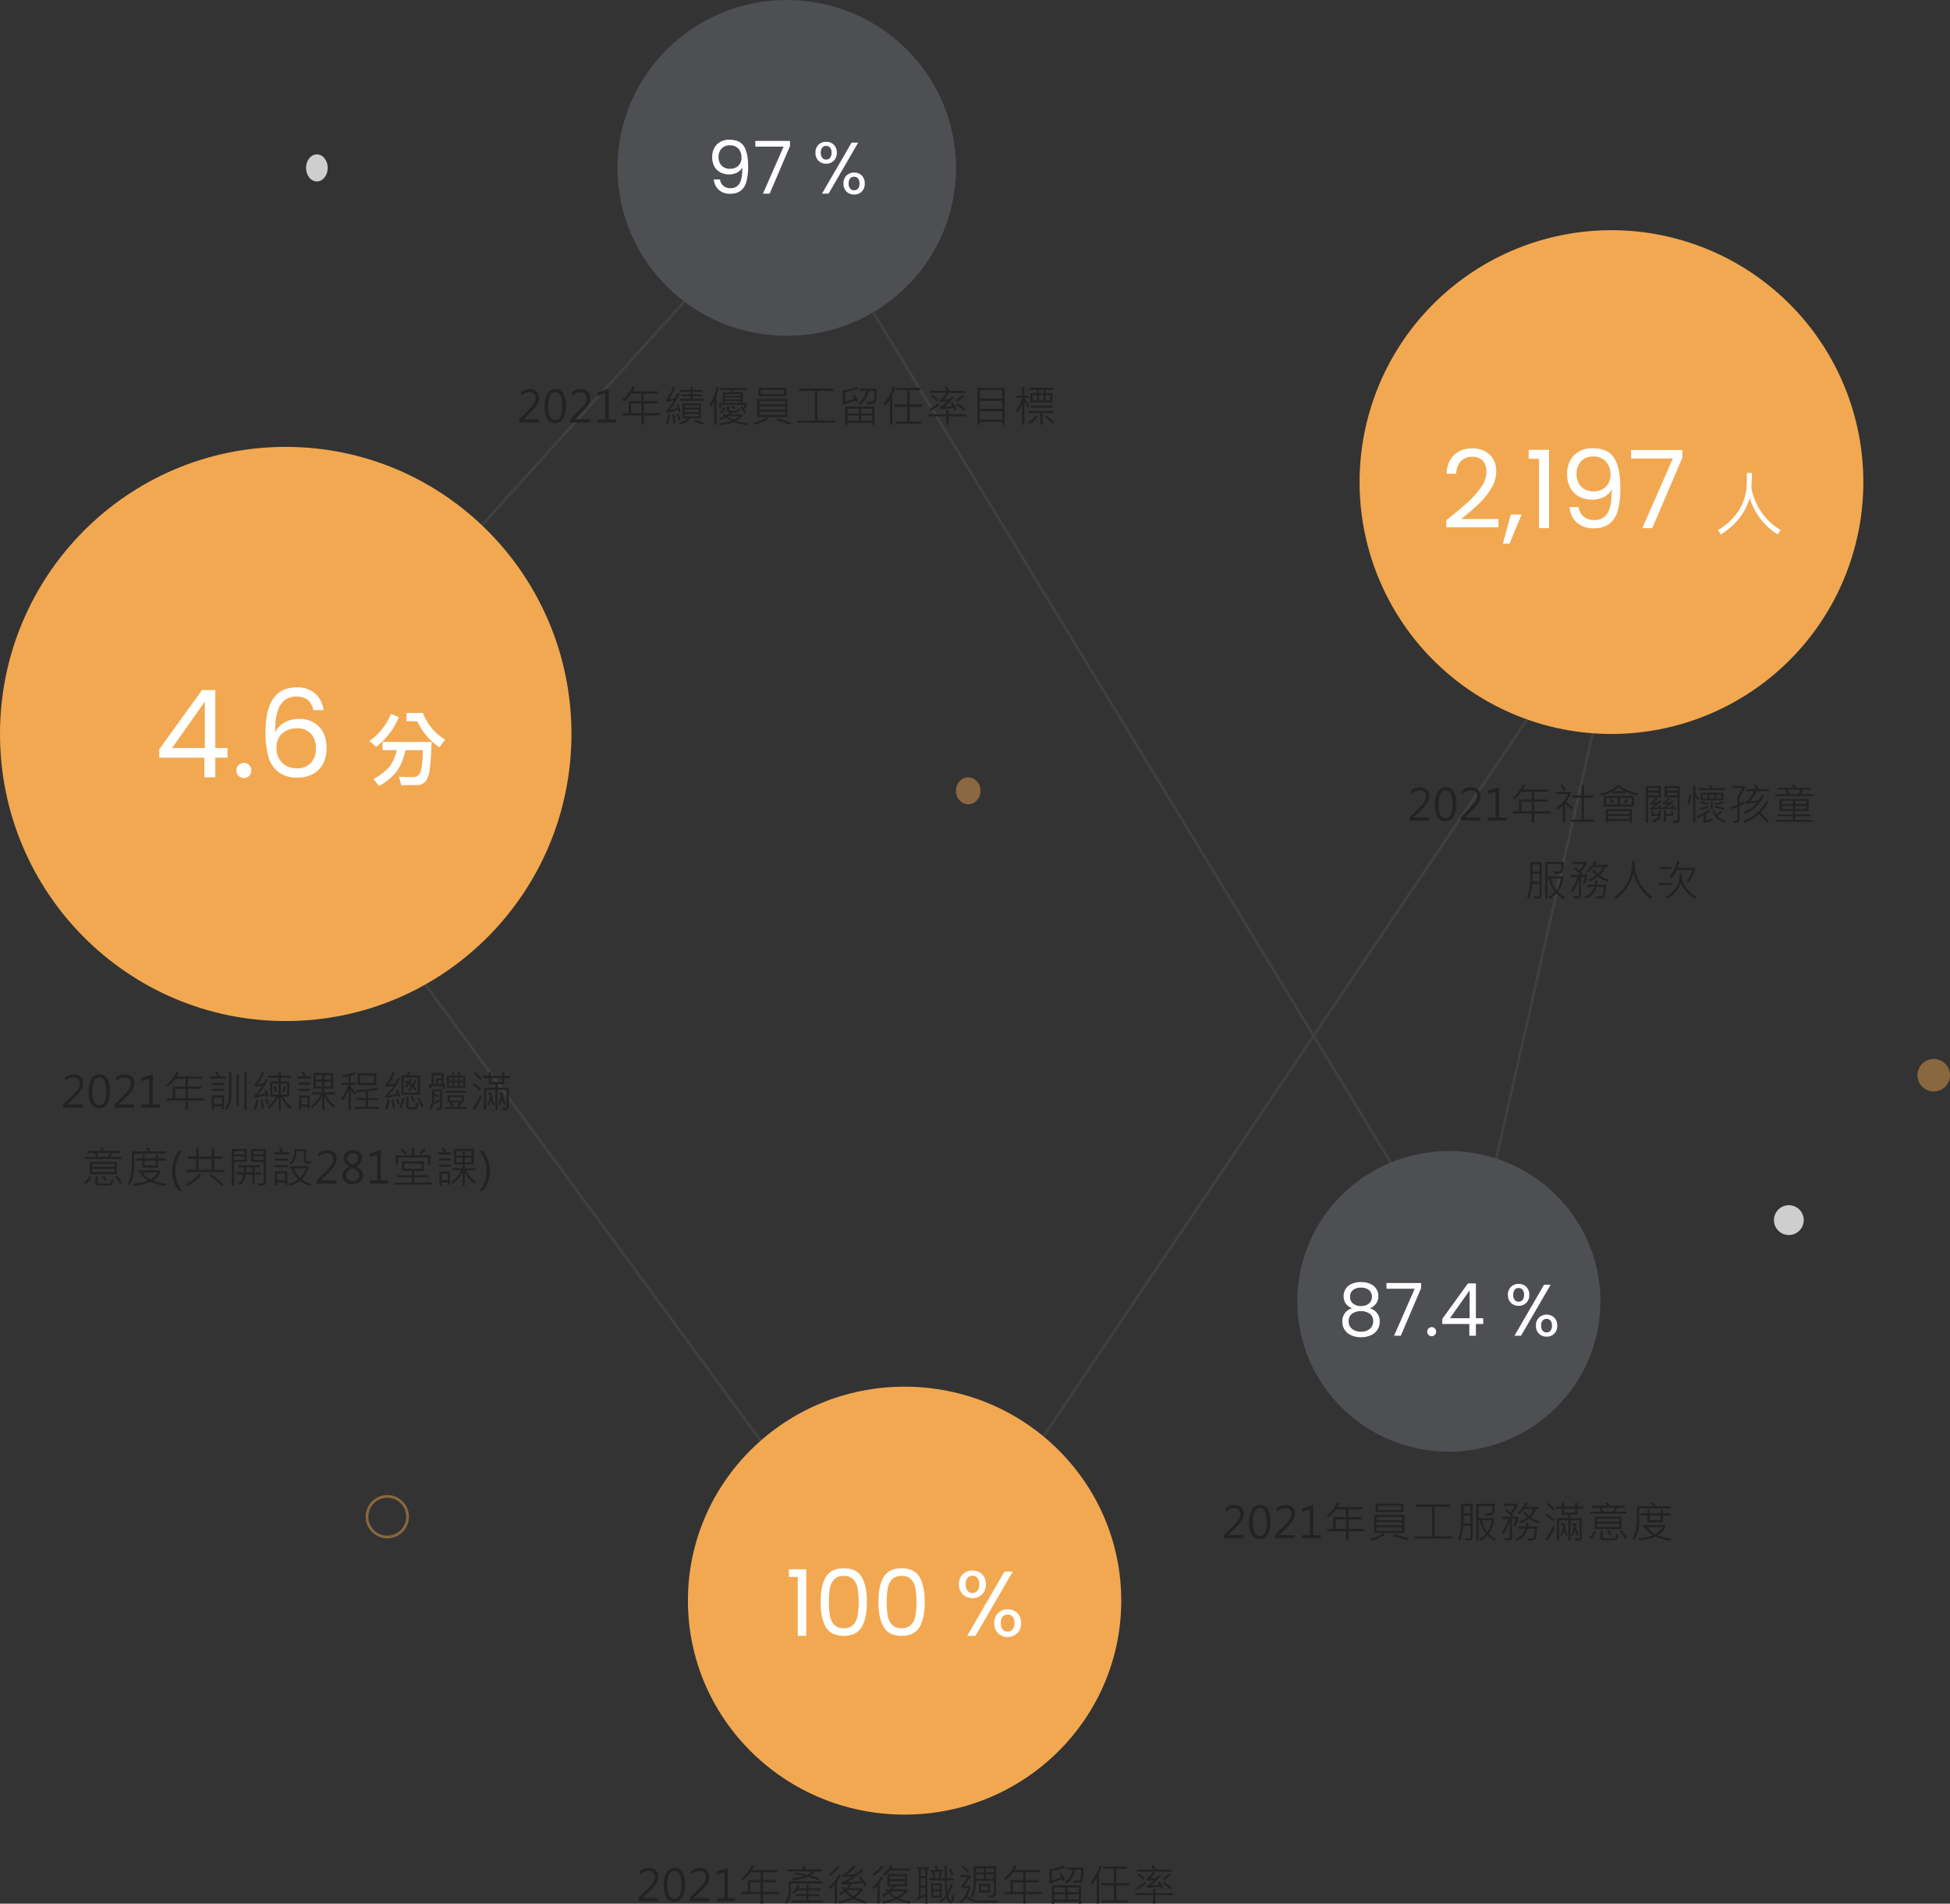 <svg xmlns="http://www.w3.org/2000/svg" width="720" height="702.898" viewBox="0 0 720 702.898">
  <rect x="0" y="0" width="720" height="702.898" fill="#333333" stroke="none"/>
  <g id="Group_49087" data-name="Group 49087" transform="translate(-8230 8960)">
    <path id="Path_81457" data-name="Path 81457" d="M-18500.633-15689.591l195.3-215.8,248.756,408.593,60.406-266.534-267.309,396.258Z" transform="translate(26828.246 7012.271)" fill="none" stroke="#707070" stroke-width="1" opacity="0.213"/>
    <path id="Path_81467" data-name="Path 81467" d="M93,0A93,93,0,1,1,0,93,93,93,0,0,1,93,0Z" transform="translate(8732 -8875)" fill="#f2a851"/>
    <path id="Path_81458" data-name="Path 81458" d="M62.5,0C97.018,0,125,27.758,125,62s-27.982,62-62.5,62S0,96.242,0,62,27.982,0,62.5,0Z" transform="translate(8458 -8960)" fill="#4d4f53"/>
    <path id="Path_81468" data-name="Path 81468" d="M105.5,0C163.766,0,211,47.458,211,106S163.766,212,105.5,212,0,164.542,0,106,47.234,0,105.5,0Z" transform="translate(8230 -8795)" fill="#f2a851"/>
    <path id="Path_81459" data-name="Path 81459" d="M80,0c44.183,0,80,35.37,80,79s-35.817,79-80,79S0,122.63,0,79,35.817,0,80,0Z" transform="translate(8484 -8448)" fill="#f2a851"/>
    <path id="Path_81460" data-name="Path 81460" d="M55.959,0c30.905,0,55.959,24.848,55.959,55.5S86.864,111,55.959,111,0,86.152,0,55.5,25.054,0,55.959,0Z" transform="translate(8709 -8535)" fill="#4d4f53"/>
    <path id="Path_81469" data-name="Path 81469" d="M1.8-7.245V-10.35L17.595-32.22H22.5V-10.8H27v3.555H22.5V0H18.45V-7.245Zm16.83-20.7L6.525-10.8H18.63ZM33.075.27A2.693,2.693,0,0,1,31.1-.54a2.693,2.693,0,0,1-.81-1.98A2.693,2.693,0,0,1,31.1-4.5a2.693,2.693,0,0,1,1.98-.81,2.568,2.568,0,0,1,1.912.81,2.733,2.733,0,0,1,.788,1.98,2.733,2.733,0,0,1-.788,1.98A2.568,2.568,0,0,1,33.075.27ZM58.68-24.8q-.99-4.995-6.165-5a6.633,6.633,0,0,0-5.985,3.083Q44.55-23.625,44.6-16.56a7.678,7.678,0,0,1,3.442-3.667,10.949,10.949,0,0,1,5.378-1.328,9.789,9.789,0,0,1,7.4,2.88q2.767,2.88,2.767,7.965a12.3,12.3,0,0,1-1.192,5.49,9.126,9.126,0,0,1-3.6,3.87A11.155,11.155,0,0,1,52.965.09,11.377,11.377,0,0,1,45.72-1.98,10.823,10.823,0,0,1,42.075-7.7a33.437,33.437,0,0,1-1.035-9q0-16.515,11.52-16.515a9.675,9.675,0,0,1,6.93,2.385,9.659,9.659,0,0,1,2.97,6.03Zm-6.12,6.7a8.61,8.61,0,0,0-3.645.788,6.55,6.55,0,0,0-2.768,2.385,6.9,6.9,0,0,0-1.057,3.892,7.853,7.853,0,0,0,1.98,5.558A7.346,7.346,0,0,0,52.74-3.33a6.609,6.609,0,0,0,5.017-1.957,7.342,7.342,0,0,0,1.868-5.287,7.948,7.948,0,0,0-1.8-5.512A6.715,6.715,0,0,0,52.56-18.09ZM87.345-23.4a22.448,22.448,0,0,1-7.92,9.99l2.46,2.16a26.491,26.491,0,0,0,8.37-10.95Zm5.76-.36v3.06h3.96a23.62,23.62,0,0,0,8.19,9.63l2.07-2.85a19.8,19.8,0,0,1-8.19-9.84Zm-3.6,13.74a17.62,17.62,0,0,1-2.49,5.85A19.216,19.216,0,0,1,80.9.6l2.04,2.61a21.162,21.162,0,0,0,6.93-5.91,22.327,22.327,0,0,0,2.82-7.32h6.48c-.12,4.14-.45,6.84-.93,8.1a2.839,2.839,0,0,1-2.91,1.83c-1.56,0-3.24-.06-5.01-.12l.84,3.09h5.76a4.277,4.277,0,0,0,3.33-1.5,10.98,10.98,0,0,0,1.5-5.01c.3-2.4.48-5.52.6-9.42H84.255v3.03Z" transform="translate(8287 -8673)" fill="#fff"/>
    <path id="Path_81465" data-name="Path 81465" d="M1.292-21.76v-2.822H7.684V0H4.556V-21.76Zm11.7,9.214q0-5.848,1.9-9.129t6.664-3.281q4.726,0,6.63,3.281t1.9,9.129q0,5.95-1.9,9.248T21.556,0Q16.8,0,14.892-3.3T12.988-12.546Zm14.042,0a27.366,27.366,0,0,0-.391-5.015,6.379,6.379,0,0,0-1.6-3.315,4.606,4.606,0,0,0-3.485-1.258,4.653,4.653,0,0,0-3.519,1.258,6.379,6.379,0,0,0-1.6,3.315,27.366,27.366,0,0,0-.391,5.015,28.336,28.336,0,0,0,.391,5.134,6.392,6.392,0,0,0,1.6,3.332,4.653,4.653,0,0,0,3.519,1.258A4.606,4.606,0,0,0,25.041-4.08a6.392,6.392,0,0,0,1.6-3.332A28.336,28.336,0,0,0,27.03-12.546Zm7.31,0q0-5.848,1.9-9.129t6.664-3.281q4.726,0,6.63,3.281t1.9,9.129q0,5.95-1.9,9.248T42.908,0q-4.76,0-6.664-3.3T34.34-12.546Zm14.042,0a27.366,27.366,0,0,0-.391-5.015,6.379,6.379,0,0,0-1.6-3.315,4.606,4.606,0,0,0-3.485-1.258,4.653,4.653,0,0,0-3.519,1.258,6.379,6.379,0,0,0-1.6,3.315,27.366,27.366,0,0,0-.391,5.015,28.336,28.336,0,0,0,.391,5.134,6.392,6.392,0,0,0,1.6,3.332,4.653,4.653,0,0,0,3.519,1.258A4.606,4.606,0,0,0,46.393-4.08a6.392,6.392,0,0,0,1.6-3.332A28.336,28.336,0,0,0,48.382-12.546ZM64.09-19.04a4.951,4.951,0,0,1,1.394-3.689,4.866,4.866,0,0,1,3.57-1.377,4.866,4.866,0,0,1,3.57,1.377,4.951,4.951,0,0,1,1.394,3.689,5,5,0,0,1-1.394,3.723,4.866,4.866,0,0,1-3.57,1.377,4.866,4.866,0,0,1-3.57-1.377A5,5,0,0,1,64.09-19.04Zm19.856-4.692L70.176,0h-3.06l13.77-23.732ZM69.054-22.2a2.237,2.237,0,0,0-1.819.8,3.626,3.626,0,0,0-.663,2.363,3.7,3.7,0,0,0,.663,2.38,2.217,2.217,0,0,0,1.819.816,2.246,2.246,0,0,0,1.836-.833,3.646,3.646,0,0,0,.68-2.363,3.562,3.562,0,0,0-.68-2.363A2.287,2.287,0,0,0,69.054-22.2Zm8.058,17.51a5,5,0,0,1,1.394-3.723,4.866,4.866,0,0,1,3.57-1.377,4.808,4.808,0,0,1,3.553,1.377,5.031,5.031,0,0,1,1.377,3.723A5.044,5.044,0,0,1,85.629-.986,4.777,4.777,0,0,1,82.076.408a4.866,4.866,0,0,1-3.57-1.377A5,5,0,0,1,77.112-4.692Zm4.93-3.162a2.287,2.287,0,0,0-1.836.8,3.562,3.562,0,0,0-.68,2.363,3.5,3.5,0,0,0,.68,2.329,2.287,2.287,0,0,0,1.836.8,2.287,2.287,0,0,0,1.836-.8,3.5,3.5,0,0,0,.68-2.329,3.562,3.562,0,0,0-.68-2.363A2.287,2.287,0,0,0,82.042-7.854Z" transform="translate(8520 -8356)" fill="#fff"/>
    <path id="Path_81470" data-name="Path 81470" d="M2.04-2.92Q7.12-7,10-9.62a32.3,32.3,0,0,0,4.86-5.48,9.871,9.871,0,0,0,1.98-5.62,6.177,6.177,0,0,0-1.26-4.1,5.019,5.019,0,0,0-4.06-1.5,5.332,5.332,0,0,0-4.22,1.7,7.088,7.088,0,0,0-1.62,4.54H2.16A9.608,9.608,0,0,1,4.88-27a9.174,9.174,0,0,1,6.6-2.44,9.15,9.15,0,0,1,6.54,2.28,8.211,8.211,0,0,1,2.42,6.28,11.964,11.964,0,0,1-1.98,6.46,28.321,28.321,0,0,1-4.5,5.52Q11.44-6.52,7.52-3.36H21.28V-.32H2.04Zm27.8-2.12L25.36,5.72H22.92L25.84-5.04Zm2.6-20.56v-3.32h7.52V0H36.28V-25.6ZM50.88-7.76a5.732,5.732,0,0,0,1.86,3.52A5.887,5.887,0,0,0,56.68-3a5.329,5.329,0,0,0,4.9-2.6q1.58-2.6,1.5-8.76a6.037,6.037,0,0,1-2.8,2.82,9.3,9.3,0,0,1-4.36,1.02,10.147,10.147,0,0,1-4.78-1.1,7.993,7.993,0,0,1-3.3-3.22,10.24,10.24,0,0,1-1.2-5.12,9.625,9.625,0,0,1,2.48-6.9,9.228,9.228,0,0,1,7.04-2.62q5.6,0,7.86,3.64T66.28-15a32.124,32.124,0,0,1-.9,8.32,9.359,9.359,0,0,1-3.04,5A9.1,9.1,0,0,1,56.48.04a8.781,8.781,0,0,1-6.36-2.2,8.63,8.63,0,0,1-2.6-5.6Zm5.64-5.84a6.075,6.075,0,0,0,4.4-1.66,5.962,5.962,0,0,0,1.72-4.5,6.9,6.9,0,0,0-1.68-4.84,6.068,6.068,0,0,0-4.72-1.84,5.839,5.839,0,0,0-4.46,1.76,6.486,6.486,0,0,0-1.66,4.64,6.59,6.59,0,0,0,1.64,4.68A6.189,6.189,0,0,0,56.52-13.6ZM89.2-26.08,78.08,0H74.4L85.68-25.72H70.24v-3.12H89.2Zm25.64,5.7h-1.825c0,.95-.025,2.275-.05,3.975Q112.628-5.6,102.315.75l1.1,1.6c5.55-3.575,9.1-8.075,10.6-13.525a24.6,24.6,0,0,0,10.325,13.5L125.515.75a22.965,22.965,0,0,1-10.85-15.575C114.765-16.375,114.84-18.225,114.84-20.375Z" transform="translate(8762 -8765)" fill="#fff"/>
    <path id="Path_81461" data-name="Path 81461" d="M5.238-10.152A5.013,5.013,0,0,1,2.916-11.88a4.614,4.614,0,0,1-.81-2.754,4.89,4.89,0,0,1,.729-2.633A5.006,5.006,0,0,1,5.009-19.13a8.074,8.074,0,0,1,3.5-.688,8.074,8.074,0,0,1,3.5.688,5.1,5.1,0,0,1,2.187,1.863,4.824,4.824,0,0,1,.742,2.633,4.6,4.6,0,0,1-.837,2.741,4.934,4.934,0,0,1-2.3,1.741,5.158,5.158,0,0,1,2.66,1.8,4.924,4.924,0,0,1,.986,3.092A5.436,5.436,0,0,1,14.58-2.2,5.62,5.62,0,0,1,12.136-.176,8.717,8.717,0,0,1,8.505.54,8.531,8.531,0,0,1,4.9-.176,5.647,5.647,0,0,1,2.484-2.2,5.436,5.436,0,0,1,1.62-5.265,5.028,5.028,0,0,1,2.592-8.37,4.914,4.914,0,0,1,5.238-10.152Zm7.317-4.185a3.1,3.1,0,0,0-1.08-2.538,4.533,4.533,0,0,0-2.97-.891,4.487,4.487,0,0,0-2.943.891,3.135,3.135,0,0,0-1.08,2.565A2.985,2.985,0,0,0,5.6-11.88a4.432,4.432,0,0,0,2.9.918,4.432,4.432,0,0,0,2.929-.931A3.024,3.024,0,0,0,12.555-14.337ZM8.505-9.072a5.382,5.382,0,0,0-3.267.931A3.242,3.242,0,0,0,3.969-5.346,3.483,3.483,0,0,0,5.2-2.565,4.911,4.911,0,0,0,8.505-1.512,4.858,4.858,0,0,0,11.8-2.565a3.5,3.5,0,0,0,1.215-2.781,3.286,3.286,0,0,0-1.242-2.768A5.2,5.2,0,0,0,8.505-9.072ZM30.726-17.6,23.22,0H20.736L28.35-17.361H17.928v-2.106h12.8ZM34.641.162a1.616,1.616,0,0,1-1.188-.486,1.616,1.616,0,0,1-.486-1.188A1.616,1.616,0,0,1,33.453-2.7a1.616,1.616,0,0,1,1.188-.486,1.541,1.541,0,0,1,1.147.486,1.64,1.64,0,0,1,.472,1.188,1.64,1.64,0,0,1-.472,1.188A1.541,1.541,0,0,1,34.641.162Zm3.888-4.509V-6.21l9.477-13.122h2.943V-6.48h2.7v2.133h-2.7V0h-2.43V-4.347Zm10.1-12.42L41.364-6.48h7.263ZM62.775-15.12a3.932,3.932,0,0,1,1.107-2.929,3.864,3.864,0,0,1,2.835-1.094,3.864,3.864,0,0,1,2.835,1.094,3.932,3.932,0,0,1,1.107,2.929,3.968,3.968,0,0,1-1.107,2.957,3.864,3.864,0,0,1-2.835,1.094,3.864,3.864,0,0,1-2.835-1.094A3.968,3.968,0,0,1,62.775-15.12Zm15.768-3.726L67.608,0h-2.43L76.113-18.846ZM66.717-17.631A1.776,1.776,0,0,0,65.272-17a2.88,2.88,0,0,0-.526,1.877,2.938,2.938,0,0,0,.526,1.89,1.76,1.76,0,0,0,1.444.648,1.784,1.784,0,0,0,1.458-.661,2.9,2.9,0,0,0,.54-1.877A2.829,2.829,0,0,0,68.175-17,1.816,1.816,0,0,0,66.717-17.631Zm6.4,13.905a3.968,3.968,0,0,1,1.107-2.957,3.864,3.864,0,0,1,2.835-1.093A3.818,3.818,0,0,1,79.88-6.682a4,4,0,0,1,1.093,2.957A4.005,4.005,0,0,1,79.88-.783,3.793,3.793,0,0,1,77.058.324,3.864,3.864,0,0,1,74.223-.77,3.968,3.968,0,0,1,73.116-3.726Zm3.915-2.511a1.816,1.816,0,0,0-1.458.635,2.829,2.829,0,0,0-.54,1.877,2.782,2.782,0,0,0,.54,1.849,1.816,1.816,0,0,0,1.458.635,1.816,1.816,0,0,0,1.458-.635,2.782,2.782,0,0,0,.54-1.849,2.829,2.829,0,0,0-.54-1.877A1.816,1.816,0,0,0,77.031-6.237Z" transform="translate(8724 -8466.802)" fill="#fff"/>
    <path id="Path_81476" data-name="Path 81476" d="M4.833-5.238A3.869,3.869,0,0,0,6.089-2.862a3.974,3.974,0,0,0,2.66.837A3.6,3.6,0,0,0,12.056-3.78q1.066-1.755,1.012-5.913a4.075,4.075,0,0,1-1.89,1.9A6.278,6.278,0,0,1,8.235-7.1a6.849,6.849,0,0,1-3.227-.742,5.4,5.4,0,0,1-2.228-2.174,6.912,6.912,0,0,1-.81-3.456,6.5,6.5,0,0,1,1.674-4.658A6.229,6.229,0,0,1,8.4-19.9q3.78,0,5.306,2.457t1.526,7.317a21.684,21.684,0,0,1-.608,5.616,6.317,6.317,0,0,1-2.052,3.375A6.144,6.144,0,0,1,8.613.027,5.927,5.927,0,0,1,4.32-1.458a5.825,5.825,0,0,1-1.755-3.78ZM8.64-9.18a4.1,4.1,0,0,0,2.97-1.12,4.025,4.025,0,0,0,1.161-3.037A4.657,4.657,0,0,0,11.637-16.6a4.1,4.1,0,0,0-3.186-1.242A3.942,3.942,0,0,0,5.44-16.659,4.378,4.378,0,0,0,4.32-13.527a4.448,4.448,0,0,0,1.107,3.159A4.178,4.178,0,0,0,8.64-9.18ZM30.7-17.6,23.193,0H20.709l7.614-17.361H17.9v-2.106H30.7Zm9.4,2.484A3.932,3.932,0,0,1,41.2-18.049a3.864,3.864,0,0,1,2.835-1.094,3.864,3.864,0,0,1,2.835,1.094,3.932,3.932,0,0,1,1.107,2.929,3.968,3.968,0,0,1-1.107,2.957,3.864,3.864,0,0,1-2.835,1.094A3.864,3.864,0,0,1,41.2-12.163,3.968,3.968,0,0,1,40.095-15.12Zm15.768-3.726L44.928,0H42.5L53.433-18.846ZM44.037-17.631A1.776,1.776,0,0,0,42.592-17a2.88,2.88,0,0,0-.527,1.877,2.938,2.938,0,0,0,.527,1.89,1.76,1.76,0,0,0,1.444.648,1.784,1.784,0,0,0,1.458-.661,2.9,2.9,0,0,0,.54-1.877A2.829,2.829,0,0,0,45.495-17,1.816,1.816,0,0,0,44.037-17.631Zm6.4,13.905a3.968,3.968,0,0,1,1.107-2.957,3.864,3.864,0,0,1,2.835-1.093A3.818,3.818,0,0,1,57.2-6.682a4,4,0,0,1,1.094,2.957A4.005,4.005,0,0,1,57.2-.783,3.793,3.793,0,0,1,54.378.324,3.864,3.864,0,0,1,51.543-.77,3.968,3.968,0,0,1,50.436-3.726Zm3.915-2.511a1.816,1.816,0,0,0-1.458.635,2.829,2.829,0,0,0-.54,1.877,2.782,2.782,0,0,0,.54,1.849,1.816,1.816,0,0,0,1.458.635,1.816,1.816,0,0,0,1.458-.635,2.782,2.782,0,0,0,.54-1.849,2.829,2.829,0,0,0-.54-1.877A1.816,1.816,0,0,0,54.351-6.237Z" transform="translate(8491 -8888.5)" fill="#fff"/>
    <path id="Path_81471" data-name="Path 81471" d="M14.7,17H7.458V15.82l3.523-3.547a13.051,13.051,0,0,0,2.152-2.559,3.67,3.67,0,0,0,.4-1.684,2.172,2.172,0,0,0-.605-1.648A2.42,2.42,0,0,0,11.192,5.8,4.528,4.528,0,0,0,8.083,7.2V5.813A5.1,5.1,0,0,1,11.364,4.7a3.55,3.55,0,0,1,2.5.867,3.04,3.04,0,0,1,.941,2.352,4.539,4.539,0,0,1-.621,2.246,14.555,14.555,0,0,1-2.348,2.832L9.02,15.781v.031H14.7Zm2.121-5.8a9.162,9.162,0,0,1,1.043-4.852A3.354,3.354,0,0,1,20.876,4.7q3.773,0,3.773,6.2a8.762,8.762,0,0,1-1.035,4.66A3.344,3.344,0,0,1,20.6,17.2a3.108,3.108,0,0,1-2.812-1.578A8.483,8.483,0,0,1,16.821,11.2Zm1.328-.07q0,4.969,2.594,4.969,2.57,0,2.57-5.039,0-5.242-2.508-5.242Q18.149,5.813,18.149,11.125ZM33.567,17H26.325V15.82l3.523-3.547A13.051,13.051,0,0,0,32,9.715a3.67,3.67,0,0,0,.4-1.684A2.172,2.172,0,0,0,31.8,6.383,2.42,2.42,0,0,0,30.059,5.8,4.528,4.528,0,0,0,26.95,7.2V5.813A5.1,5.1,0,0,1,30.231,4.7a3.55,3.55,0,0,1,2.5.867,3.04,3.04,0,0,1,.941,2.352,4.539,4.539,0,0,1-.621,2.246,14.555,14.555,0,0,1-2.348,2.832l-2.82,2.789v.031h5.68Zm9.668,0h-6.8V15.836h2.75V6.32l-2.82.852V5.914l4.125-1.289V15.836h2.742Zm16.129-2.609H53.457v3.422H52.6V14.391H45.559v-.859h2.313V9.156H52.6V6.313H48.77a11.479,11.479,0,0,1-2.656,2.9l-.656-.594A12.845,12.845,0,0,0,49.27,3.7l.875.258A17.321,17.321,0,0,1,49.3,5.477h9.391v.836H53.457V9.156h4.977v.836H53.457v3.539h5.906ZM52.6,13.531V9.992H48.738v3.539ZM65.141,5.641l-.82.289a9.1,9.1,0,0,0-1.2-1.969l.828-.32A13.27,13.27,0,0,1,65.141,5.641ZM75.57,17.4H67.109V16.57h3.9V8.484H67.539V7.641h3.469V3.813h.852V7.641H75.2v.844H71.859V16.57H75.57Zm-7.937-5.07L67.109,13A10.557,10.557,0,0,0,64.9,10.789v6.945h-.844V11.352q-1.164,1.133-1.8,1.633l-.672-.656A13.966,13.966,0,0,0,66.031,7.18H61.7V6.344h5.328v.766a17.011,17.011,0,0,1-1.8,2.867A14.435,14.435,0,0,1,67.633,12.328ZM91.855,6.953l-.352.766A19.663,19.663,0,0,1,87.332,6.3v.625H82.16V6.313a21.817,21.817,0,0,1-4.031,1.555l-.43-.727A16.251,16.251,0,0,0,84.6,3.7l.922.273q-.172.172-.25.242A16.379,16.379,0,0,0,91.855,6.953Zm-4.906-.8A17.228,17.228,0,0,1,84.66,4.727a17.812,17.812,0,0,1-2.148,1.422Zm3.328,5.664H79.168V7.883H90.277Zm-.82-.766v-2.4h-4.3v2.4ZM88.246,9.258a7.679,7.679,0,0,1-1.2,1.406l-.625-.445a5.7,5.7,0,0,0,1.156-1.234Zm-3.937,1.789v-2.4h-4.32v2.4Zm-1.328-.812-.594.445a11.246,11.246,0,0,0-1.2-1.359l.609-.4A5.789,5.789,0,0,1,82.98,10.234ZM89.574,17.8h-.8v-.672H80.738V17.8h-.844V12.742h9.68Zm-.8-3.242V13.516H80.738v1.039Zm0,1.8v-1.07H80.738v1.07Zm18.418.516a.9.9,0,0,1-.281.7.913.913,0,0,1-.633.258q-1.25,0-1.516-.031l-.352-.828q.516.047,1.023.047a2.5,2.5,0,0,0,.828-.074.289.289,0,0,0,.133-.277V8.422h-4.758V4.234h5.555Zm-.8-10.945V4.984h-3.906V5.93Zm0,1.742V6.68h-3.906v.992Zm-6.2.75H95.476v9.391h-.82V4.234h5.539ZM99.4,5.93V4.984H95.476V5.93Zm0,1.742V6.68H95.476v.992Zm1.289,5.07-.648.32-.227-.445-3.3.43-.211-.656a11.933,11.933,0,0,0,2-1.5l-1.82.25-.211-.633a8.364,8.364,0,0,0,2.1-1.906l.766.352a12,12,0,0,1-1.492,1.391l1.43-.211a4.86,4.86,0,0,0,.781-.766l.734.336a31.045,31.045,0,0,1-2.859,2.547l1.758-.242a3.236,3.236,0,0,0-.32-.492l.656-.289A9.349,9.349,0,0,1,100.687,12.742Zm5.141-.047-.625.4q-.242-.375-.336-.508l-3.758.336-.164-.625a9.125,9.125,0,0,0,1.875-1.375l-1.828.172-.187-.586a6.186,6.186,0,0,0,2.031-1.875l.75.336a11.15,11.15,0,0,1-1.359,1.359l1.391-.141q.2-.164.688-.656l.672.32a21.8,21.8,0,0,1-2.539,2.281l1.953-.172a2.094,2.094,0,0,0-.437-.531l.656-.367A11.578,11.578,0,0,1,105.828,12.7Zm-1.086,2.578h-2.609v2.2h-.773v-4.2h.773v1.281h1.852V13.383h.758Zm-4.562-1.07a3.466,3.466,0,0,1-.637,2.3,3.842,3.842,0,0,1-2.1,1.07l-.516-.687q2.109-.43,2.383-1.617H96.836V13.383H97.6v1.172h1.758a3.14,3.14,0,0,0,.039-.562v-.719h.781ZM124,5.781h-9.859v-.75h4.406a8.611,8.611,0,0,0-.727-.945l.758-.367a7.6,7.6,0,0,1,.813,1.313H124Zm-9.586,2.977-.562.672a8.26,8.26,0,0,0-.891-1.359v9.742h-.82V3.867h.82V7.031A20.667,20.667,0,0,1,114.417,8.758Zm8.883.773h-8.43V6.68h8.43Zm-.789-.742V7.4h-1.773V8.789ZM120,8.8V7.4h-1.789V8.8Zm-2.562,0V7.4h-1.773V8.8Zm-6-1.312a19.529,19.529,0,0,1-.672,3.766l-.719-.211a24.359,24.359,0,0,0,.672-3.664Zm6.5,3.078-.273.688a21.972,21.972,0,0,0-2.914-.672l.227-.687A25.26,25.26,0,0,1,117.941,10.57Zm1.453,2.273h-.812V9.93h.813Zm4.125-2.227a23.114,23.114,0,0,1-3.133.641l-.289-.672a30.765,30.765,0,0,0,3.156-.641Zm-5.531,1.6a30.958,30.958,0,0,1-3.375.859l-.227-.719a24.183,24.183,0,0,0,3.359-.812Zm5.758.156-.273.7a19.973,19.973,0,0,0-3.375-.844l.242-.656A25.748,25.748,0,0,1,123.746,12.375ZM119.378,17q-1.672.516-3.328.867l-.242-.687a1.015,1.015,0,0,0,.2-.547v-1.6a16.4,16.4,0,0,1-2.148.961l-.445-.625a13.519,13.519,0,0,0,4.5-2.523l.523.477a10.544,10.544,0,0,1-1.633,1.234v2.4q1.742-.422,2.531-.687Zm4.734.141-.445.672a7.549,7.549,0,0,1-4.5-4.336l.688-.219a8.878,8.878,0,0,0,.8,1.438,9.265,9.265,0,0,0,1.6-1.312l.586.469a9.141,9.141,0,0,1-1.727,1.422A7.345,7.345,0,0,0,124.113,17.141ZM140.1,6.133h-4.422a15.384,15.384,0,0,1-2.617,3.7q1.758-.172,3.3-.4a17.721,17.721,0,0,0,1.227-2.078l.734.383a13.713,13.713,0,0,1-6.992,6.8l-.539-.672a12.655,12.655,0,0,0,4.93-3.586l-3.937.508-.227-.8a5.468,5.468,0,0,0,1.754-1.641,11.5,11.5,0,0,0,1.4-2.219h-3.047V5.32h3.7a13.46,13.46,0,0,0-.727-1.3l.789-.273a11.79,11.79,0,0,1,.859,1.57H140.1Zm-8.836-1.148a12.669,12.669,0,0,1-.707,1.348q-.707,1.27-1.215,2.074v2.227q.7-.289,1.7-.82l.031.93q-.867.43-1.734.82v5.164a1,1,0,0,1-.328.762,1.193,1.193,0,0,1-.852.309q-.758,0-1.07-.016l-.32-.828,1.406.031q.32,0,.32-.3V11.961q-1.227.477-2.273.8l-.125-.828a21.4,21.4,0,0,0,2.4-.9v-2.9a27.376,27.376,0,0,0,1.836-3.148h-3.8V4.2h4.734ZM140.1,17.32l-.7.531a18.4,18.4,0,0,0-2.914-3.2,16.494,16.494,0,0,1-5.406,3.164l-.547-.7a13.787,13.787,0,0,0,4.953-2.793,15.12,15.12,0,0,0,3.656-4.582l.719.414a18.638,18.638,0,0,1-2.766,3.906A25.268,25.268,0,0,1,140.1,17.32ZM156.37,7.9H142.464V7.18h4.453a9.467,9.467,0,0,0-.945-1.617h-2.656V4.875h5.922a3.228,3.228,0,0,0-.672-.867l.844-.336a12.378,12.378,0,0,1,.836,1.2H155.6v.688h-2.836Q152.277,6.7,152,7.18h4.367Zm-4.547-2.336H147a12.1,12.1,0,0,1,.844,1.617h3.219A11.387,11.387,0,0,0,151.823,5.563Zm4.391,11.867H142.659v-.7h6.367V15.383h-5.586v-.7h5.586V13.414h-4.945V9H154.8v4.414h-4.922V14.68h5.547v.7h-5.547v1.344h6.336Zm-2.227-6.586V9.7h-4.109v1.141Zm-4.961.016V9.7h-4.109v1.156Zm4.961,1.852V11.578h-4.109v1.133Zm-4.961,0V11.578h-4.109v1.133ZM56.221,44.664a1.246,1.246,0,0,1-.266.8q-.266.336-1.211.336a10.541,10.541,0,0,1-1.078-.062l-.273-.828a12.259,12.259,0,0,0,1.273.07,1.345,1.345,0,0,0,.645-.1.448.448,0,0,0,.145-.395V40.328h-2.75a17.749,17.749,0,0,1-1.172,5.5l-.719-.539a17.773,17.773,0,0,0,1.2-7.117V32.219h4.2ZM55.455,35.8V33.016H52.83V35.8Zm0,3.75V36.6H52.83l-.047,2.945ZM64.877,45.2l-.492.719a12.329,12.329,0,0,1-2.734-1.953A14.845,14.845,0,0,1,59.3,45.828l-.625-.586a12.173,12.173,0,0,0,2.414-1.859,12.318,12.318,0,0,1-2.242-5.023H58.4v7.469h-.8V32.234h6.859a17.844,17.844,0,0,1-.418,3.258,1.334,1.334,0,0,1-.848.949,7.514,7.514,0,0,1-2.234.145l-.273-.836q.453.039.914.039a5,5,0,0,0,1.285-.105.688.688,0,0,0,.438-.531,16.128,16.128,0,0,0,.238-2.137H58.4v4.547h5.8a10.752,10.752,0,0,1-2,5.773A10.469,10.469,0,0,0,64.877,45.2Zm-1.594-6.836H59.666a10.719,10.719,0,0,0,1.969,4.352A8.9,8.9,0,0,0,63.283,38.359Zm17.644.367-.461.719a11.284,11.284,0,0,1-3.445-1.711,12.141,12.141,0,0,1-3.07,1.68l-.562-.687a10.005,10.005,0,0,0,2.977-1.516,8.8,8.8,0,0,1-1.437-1.781l.7-.4A6.658,6.658,0,0,0,76.99,36.7a6.053,6.053,0,0,0,1.7-2.578H75.264a11.961,11.961,0,0,1-1.875,1.969l-.617-.57a11.4,11.4,0,0,0,3.008-3.766l.8.3a10,10,0,0,1-.75,1.266h4.859v.8H79.553A7.509,7.509,0,0,1,77.662,37.2,10.439,10.439,0,0,0,80.928,38.727ZM73.107,37a6.944,6.944,0,0,1-1.25,3.68l-.609-.578a6.7,6.7,0,0,0,.961-2.3H70.717V44.82a1.1,1.1,0,0,1-.254.652q-.254.34-1.293.34a5.332,5.332,0,0,1-.734-.047l-.469-.859q1.016.078,1.586.078a.391.391,0,0,0,.25-.117.324.324,0,0,0,.133-.234V38.859a19.3,19.3,0,0,1-2.43,4.586l-.547-.641A18.514,18.514,0,0,0,69.506,37.8H67.022V37h3.539A13.1,13.1,0,0,0,68.1,34.844l.586-.531q.57.391,1.445,1.117a14.667,14.667,0,0,0,1.758-2.414h-4.3v-.8H72.8v.8a17.513,17.513,0,0,1-2.055,2.945l.547.609L70.8,37Zm6.875,3.664a22.8,22.8,0,0,1-.258,2.945A4.516,4.516,0,0,1,79.3,45.2a2.024,2.024,0,0,1-.539.473,5.419,5.419,0,0,1-2.059.145l-.383-.859q.492.039,1.07.039a3.409,3.409,0,0,0,1.043-.086.615.615,0,0,0,.262-.254,4.519,4.519,0,0,0,.219-1.059q.125-.891.227-2.133H76.467A6,6,0,0,1,72.5,45.867l-.609-.656a5.842,5.842,0,0,0,2.391-1.457,4.761,4.761,0,0,0,1.367-2.293H73.107v-.8h2.734a10.434,10.434,0,0,0,.141-1.6l.8.031a12.376,12.376,0,0,1-.133,1.57ZM97.15,45.18l-.625.633a15.735,15.735,0,0,1-6.414-9.664,15.374,15.374,0,0,1-6.367,9.633l-.578-.687a15.557,15.557,0,0,0,3.328-3.109,13.764,13.764,0,0,0,2.3-4.113,19.735,19.735,0,0,0,.844-6.074h.891a16.124,16.124,0,0,0,1.766,7.848A15.411,15.411,0,0,0,97.15,45.18ZM112.9,35.273a4.64,4.64,0,0,1-.367,1q-.367.848-.68,1.426t-.684,1.129q-.371.551-.8,1.082l-.672-.516a13.291,13.291,0,0,0,2.273-4.125H106a12.033,12.033,0,0,1-2,3.117l-.625-.594a14.172,14.172,0,0,0,2.93-5.945l.852.2q-.414,1.352-.82,2.367H112.9Zm-8.781-.383H99.693v-.852h4.422Zm9.2,10.266-.492.727q-4.094-2.664-5.2-5.859a10.9,10.9,0,0,1-4.93,5.789l-.539-.719a10.919,10.919,0,0,0,2.918-2.367,8.471,8.471,0,0,0,1.656-2.7,11.52,11.52,0,0,0,.449-3.625h.844a8.066,8.066,0,0,0-.039.844,6.916,6.916,0,0,0,.523,2.844,10.223,10.223,0,0,0,1.609,2.426A15.06,15.06,0,0,0,113.31,45.156Zm-8.75-4.312H99.326v-.82h5.234Z" transform="translate(8743 -8674)" fill="#222"/>
    <path id="Path_81472" data-name="Path 81472" d="M16.96,17H9.718V15.82l3.523-3.547a13.051,13.051,0,0,0,2.152-2.559,3.67,3.67,0,0,0,.4-1.684,2.172,2.172,0,0,0-.605-1.648A2.42,2.42,0,0,0,13.452,5.8a4.528,4.528,0,0,0-3.109,1.4V5.813A5.1,5.1,0,0,1,13.624,4.7a3.55,3.55,0,0,1,2.5.867,3.04,3.04,0,0,1,.941,2.352,4.539,4.539,0,0,1-.621,2.246A14.555,14.555,0,0,1,14.1,12.992l-2.82,2.789v.031h5.68Zm2.121-5.8a9.162,9.162,0,0,1,1.043-4.852A3.354,3.354,0,0,1,23.136,4.7q3.773,0,3.773,6.2a8.762,8.762,0,0,1-1.035,4.66A3.344,3.344,0,0,1,22.862,17.2a3.108,3.108,0,0,1-2.812-1.578A8.483,8.483,0,0,1,19.081,11.2Zm1.328-.07q0,4.969,2.594,4.969,2.57,0,2.57-5.039,0-5.242-2.508-5.242Q20.409,5.813,20.409,11.125ZM35.827,17H28.585V15.82l3.523-3.547A13.051,13.051,0,0,0,34.26,9.715a3.67,3.67,0,0,0,.4-1.684,2.172,2.172,0,0,0-.605-1.648A2.42,2.42,0,0,0,32.319,5.8,4.528,4.528,0,0,0,29.21,7.2V5.813A5.1,5.1,0,0,1,32.491,4.7a3.55,3.55,0,0,1,2.5.867,3.04,3.04,0,0,1,.941,2.352,4.539,4.539,0,0,1-.621,2.246,14.555,14.555,0,0,1-2.348,2.832l-2.82,2.789v.031h5.68Zm9.668,0H38.7V15.836h2.75V6.32l-2.82.852V5.914l4.125-1.289V15.836h2.742Zm16.129-2.609H55.717v3.422h-.859V14.391H47.819v-.859h2.313V9.156h4.727V6.313H51.03a11.479,11.479,0,0,1-2.656,2.9l-.656-.594A12.845,12.845,0,0,0,51.53,3.7l.875.258a17.321,17.321,0,0,1-.844,1.516h9.391v.836H55.717V9.156h4.977v.836H55.717v3.539h5.906Zm-6.766-.859V9.992H51v3.539Zm14.48-.437-.742.258a6.551,6.551,0,0,0-.219-.961,36.129,36.129,0,0,1-4.2,1.023l-.242-.734a18.4,18.4,0,0,0,2.82-3.758q-.961.172-2.609.414l-.2-.75A17.194,17.194,0,0,0,66.549,3.8l.734.336a22.243,22.243,0,0,1-2.234,4.289q.484-.039,2.141-.336.633-1.18,1.023-2.062l.734.32a23.7,23.7,0,0,1-3.82,6.125,24.039,24.039,0,0,0,3.023-.781q-.25-.727-.4-1.086l.672-.273A9.436,9.436,0,0,1,69.338,13.094Zm8.477-4.109H68.963v-.7h4.023V7.289h-3.4V6.6h3.4V5.688H69.221V5h3.766V3.852H73.8V5h3.7v.688H73.8V6.6h3.438v.688H73.8v.992h4.016Zm-1.008,6.461H72.182l.414.547A11.744,11.744,0,0,1,69,17.852l-.5-.672a11.474,11.474,0,0,0,3.523-1.734H69.979v-5.5h6.828Zm-.8-3.914v-.867H70.791v.867Zm0,1.609v-.922H70.791v.922Zm0,1.586v-.9H70.791v.9Zm-6.789,1.313L68.5,16.3a9.442,9.442,0,0,0-.641-2.352l.719-.242A11.516,11.516,0,0,1,69.221,16.039ZM65.463,14.1a18.685,18.685,0,0,1-.992,3.766l-.75-.336a14.937,14.937,0,0,0,.992-3.648Zm1.984,3.125-.82.25a12.388,12.388,0,0,0-.445-3.375l.75-.187A19.912,19.912,0,0,1,67.447,17.227Zm10.367-.086-.547.672a15.7,15.7,0,0,0-3.211-1.289l.539-.609A20.481,20.481,0,0,1,77.815,17.141ZM83.334,4.023q-.18.758-.492,1.891l-.32,1.1V17.867h-.8V9.094a16.8,16.8,0,0,1-1.18,2.133l-.609-.672a19.8,19.8,0,0,0,2.641-6.8Zm10.43.961H89.045a4.663,4.663,0,0,1-.367.844h3.57V9.766h1.406v1.969h-.844v-1.25H84.326v1.25h-.781V9.766h1.344V5.828h2.906a5.4,5.4,0,0,0,.391-.844H83.912V4.25h9.852ZM91.428,7.141V6.469H85.686v.672Zm0,1.313v-.7H85.686v.7Zm0,1.313V9.047H85.686v.719Zm-1.773,1.8-.4.586a8.01,8.01,0,0,0-1.391-.781l.414-.578A6.04,6.04,0,0,1,89.654,11.563Zm3.828,1.7-.672.4a10.533,10.533,0,0,0-1.477-2.273l.609-.414A10.538,10.538,0,0,1,93.482,13.258Zm.445,4.078-.414.641a24.942,24.942,0,0,1-4.5-1.187A14.59,14.59,0,0,1,83.959,17.9l-.4-.758a14.774,14.774,0,0,0,4.539-.734,15.005,15.005,0,0,1-2.094-1.25,11.713,11.713,0,0,1-1.937.883l-.461-.656a10.246,10.246,0,0,0,1.789-.734q-.313-.3-.445-.445l.547-.469a5.508,5.508,0,0,0,.586.578,6.314,6.314,0,0,0,1.266-1.055.928.928,0,0,1-.945-.992v-1.2h.836v1.219a.282.282,0,0,0,.168.285,5.648,5.648,0,0,0,1.293.074,3.172,3.172,0,0,0,1.484-.187,1.138,1.138,0,0,0,.219-.844l.719.336q-.117,1.055-.66,1.234a8.049,8.049,0,0,1-2.184.156q-.453.531-.578.641h4.242v.656a8.489,8.489,0,0,1-1.984,1.742A24.615,24.615,0,0,0,93.928,17.336Zm-3.039-2.7H86.811l-.117.125a8.978,8.978,0,0,0,2.336,1.266A7.747,7.747,0,0,0,90.889,14.633Zm-4.914-3.187a8.474,8.474,0,0,1-1.5,2.227l-.641-.477a7.3,7.3,0,0,0,1.484-2.055ZM108.3,7.3H98.057V4.2H108.3Zm-.836-.766V4.953H98.9V6.539Zm1.266,8.477h-7.6l.445.578a16.171,16.171,0,0,1-4.992,2.273l-.461-.758a13.815,13.815,0,0,0,4.8-2.094H97.572V8.328h11.156Zm-.852-4.75V9.094H98.408v1.172Zm0,1.938V11.016H98.408V12.2Zm0,2.063v-1.3H98.408v1.3Zm2.258,2.891-.477.7a20.941,20.941,0,0,0-5.008-1.617l.445-.742A21.344,21.344,0,0,1,110.135,17.156Zm16.238-.078H112.388V16.25h6.547V5.352H113.06V4.469h12.578v.883H119.8v10.9h6.57Zm8.613-12.555a26.957,26.957,0,0,1-4.93,1.289V9.336q1.727-.555,3.406-1.25a5.78,5.78,0,0,0-.641-1.023l.656-.43A11.49,11.49,0,0,1,134.9,9.125l-.766.406A3.1,3.1,0,0,0,133.8,8.8q-2.969,1.188-4.492,1.68l-.391-.75a.764.764,0,0,0,.32-.641V5.078a18.68,18.68,0,0,0,5.188-1.266Zm6.734,0q0,1.82-.109,3.273a4.508,4.508,0,0,1-.32,1.734,1.711,1.711,0,0,1-.578.477,8.283,8.283,0,0,1-2.484.2l-.3-.9q.594.039,1.109.039a4.011,4.011,0,0,0,1.277-.121.609.609,0,0,0,.348-.437,9.621,9.621,0,0,0,.156-1.227,22.017,22.017,0,0,0,.055-2.223H138.65a7.269,7.269,0,0,1-3.156,5.1l-.641-.656a5.859,5.859,0,0,0,2.9-4.445h-2.125V4.523Zm-.883,13.344h-.828v-.711h-9.078v.711h-.859V11.094h10.766Zm-.828-4.227V11.914h-4.117v1.727Zm-4.977,0V11.914h-4.1v1.727Zm4.977,2.7V14.422h-4.117v1.922Zm-4.977,0V14.422h-4.1v1.922ZM148.6,4.023q-.25.711-.687,1.664l-.43.914V17.813h-.867V8.328a17.409,17.409,0,0,1-1.727,2.531l-.484-.867a22.171,22.171,0,0,0,3.383-6.273Zm9.953,7.156h-4.687v5.453h4.289v.813h-9.539v-.812H153V11.18h-4.766v-.836H153V5h-3.984V4.188h8.836V5h-3.984v5.344h4.688ZM174.329,6.07h-6.656l.57.367a8.758,8.758,0,0,1-1.945,2.1,19.759,19.759,0,0,0,2.336-.211,11.959,11.959,0,0,0,.891-1.07l.7.414a15.244,15.244,0,0,1-3.8,3.57,30.537,30.537,0,0,0,3.2-.352,5.918,5.918,0,0,0-.656-.93l.672-.414A10.3,10.3,0,0,1,171.22,12.1l-.687.422-.477-.945q-2.383.375-4.883.523L165,11.367a16.556,16.556,0,0,0,2.781-2.187q-1.516.109-2.625.172l-.156-.7a8.71,8.71,0,0,0,2.477-2.578h-6.062V5.289h6.063a7.974,7.974,0,0,0-.734-1.312l.867-.289a14.171,14.171,0,0,1,.781,1.6h5.938Zm-9.984,2.469-.609.586a10.59,10.59,0,0,0-2.094-1.852l.617-.578A10.973,10.973,0,0,1,164.345,8.539Zm9.578-1.25a12.435,12.435,0,0,1-2.4,1.938l-.641-.609a10.278,10.278,0,0,0,2.406-1.828Zm-9.18,3.375a23.488,23.488,0,0,1-3.156,2.063l-.414-.734a18.047,18.047,0,0,0,3.188-2.125Zm9.742,1.359-.562.641a14.872,14.872,0,0,0-2.937-2.156l.539-.625A16,16,0,0,1,174.486,12.023Zm.289,2.688h-6.492v3.1h-.867v-3.1h-6.562v-.766h6.563V12.438h.867v1.508h6.492Zm14.16,3.117h-.852v-1.07h-8.312v1.07H178.9V4.219h10.031Zm-.852-9.7v-3.1h-8.312v3.1Zm0,3.828V9h-8.312v2.961Zm0,3.969V12.844h-8.312V15.93Zm10-5.109-.625.547A10.207,10.207,0,0,0,196.2,9.273v8.539h-.812V10.039a24.167,24.167,0,0,1-1.727,3.344l-.578-.672a16.864,16.864,0,0,0,2.227-4.828h-2.031V7.094h2.109V3.828h.813V7.094h1.617v.789H196.2V8.07A15.182,15.182,0,0,1,198.087,10.82Zm8.977-5.883h-2.93V6.148h2.445V9.641h-8.125V6.148h2.414V4.938h-2.859V4.148h9.055Zm-3.742,1.211V4.938h-1.633V6.148Zm2.461.742h-1.648v2h1.648Zm-2.461,2v-2h-1.633v2Zm-2.453,0v-2h-1.594v2Zm5.648,2.625h-7.937v-.758h7.938Zm.578,2.016H202.97v4.281h-.836V13.531h-4.227v-.773h9.188Zm-5.969,1.422a14.219,14.219,0,0,1-2.844,2.523l-.562-.633a12.287,12.287,0,0,0,2.781-2.437Zm6.031,1.938-.594.57a17.181,17.181,0,0,0-2.633-2.43l.555-.578A22.5,22.5,0,0,1,207.157,16.891Z" transform="translate(8412 -8821)" fill="#222"/>
    <path id="Path_81473" data-name="Path 81473" d="M10.62,17H3.378V15.82L6.9,12.273A13.051,13.051,0,0,0,9.054,9.715a3.67,3.67,0,0,0,.4-1.684A2.172,2.172,0,0,0,8.85,6.383,2.42,2.42,0,0,0,7.112,5.8,4.528,4.528,0,0,0,4,7.2V5.813A5.1,5.1,0,0,1,7.284,4.7a3.55,3.55,0,0,1,2.5.867,3.04,3.04,0,0,1,.941,2.352,4.539,4.539,0,0,1-.621,2.246,14.555,14.555,0,0,1-2.348,2.832L4.94,15.781v.031h5.68Zm2.121-5.8a9.162,9.162,0,0,1,1.043-4.852A3.354,3.354,0,0,1,16.8,4.7q3.773,0,3.773,6.2a8.762,8.762,0,0,1-1.035,4.66A3.344,3.344,0,0,1,16.522,17.2a3.107,3.107,0,0,1-2.812-1.578A8.483,8.483,0,0,1,12.741,11.2Zm1.328-.07q0,4.969,2.594,4.969,2.57,0,2.57-5.039,0-5.242-2.508-5.242Q14.069,5.813,14.069,11.125ZM29.487,17H22.245V15.82l3.523-3.547A13.051,13.051,0,0,0,27.92,9.715a3.67,3.67,0,0,0,.4-1.684,2.172,2.172,0,0,0-.605-1.648A2.42,2.42,0,0,0,25.979,5.8,4.528,4.528,0,0,0,22.87,7.2V5.813A5.1,5.1,0,0,1,26.151,4.7a3.55,3.55,0,0,1,2.5.867A3.04,3.04,0,0,1,29.6,7.914a4.539,4.539,0,0,1-.621,2.246,14.555,14.555,0,0,1-2.348,2.832l-2.82,2.789v.031h5.68Zm9.668,0h-6.8V15.836h2.75V6.32l-2.82.852V5.914l4.125-1.289V15.836h2.742Zm16.129-2.609H49.377v3.422h-.859V14.391H41.479v-.859h2.313V9.156h4.727V6.313H44.69a11.479,11.479,0,0,1-2.656,2.9l-.656-.594A12.845,12.845,0,0,0,45.19,3.7l.875.258a17.321,17.321,0,0,1-.844,1.516h9.391v.836H49.377V9.156h4.977v.836H49.377v3.539h5.906Zm-6.766-.859V9.992H44.658v3.539Zm14.91-7.25H57.568V5.445h2.625a10.511,10.511,0,0,0-.656-1.422l.75-.383a9.421,9.421,0,0,1,.789,1.8h2.352Zm7.633,11.5h-.82V3.852h.82Zm-5.648-6.062q0,4.1-1.68,6.078l-.719-.523q1.578-1.734,1.578-5.7V3.852h.82Zm2.734,4.734h-.812V4.8h.813Zm-5.3-7.836H58.115V7.8H62.85ZM62.8,10.773H58.1V9.992h4.7Zm-.078,6.758h-.836v-.992H59.014V17.75h-.836V12.438h4.547ZM61.889,15.7V13.258H59.014V15.7Zm17.3-2.75-.719.258-.2-.867a42.553,42.553,0,0,1-4.227,1.008l-.234-.734a17.333,17.333,0,0,0,2.992-3.8q-1.078.211-2.625.406l-.2-.758a21.119,21.119,0,0,0,2.883-4.687l.734.289A25.006,25.006,0,0,1,75.01,8.328a18.812,18.812,0,0,0,2.3-.383,18.822,18.822,0,0,0,.914-1.7l.7.352a22.823,22.823,0,0,1-3.875,5.758,27.155,27.155,0,0,0,2.992-.734q-.18-.547-.383-1.008l.7-.258A10.006,10.006,0,0,1,79.189,12.953Zm8.539,3.789-.539.672a13.654,13.654,0,0,1-3.523-4.4v4.836h-.781V13.016A15.69,15.69,0,0,1,79.236,17.4l-.578-.594a13.364,13.364,0,0,0,3.375-3.914H79.76v-5.6h3.109l.016-1.359H79.072v-.8h3.8l.016-1.312h.781V5.125H87.51v.8H83.666V7.289h3.172v5.6H84.447A12.415,12.415,0,0,0,87.728,16.742Zm-1.711-4.625V8.07H83.666v4.047Zm-.4-2.828a7.079,7.079,0,0,1-.812,2.063l-.641-.336a9.059,9.059,0,0,0,.813-2.078Zm-2.75,2.828V8.07h-2.3v4.047Zm-.547-1.055-.7.242a8.422,8.422,0,0,0-.7-2.078l.7-.258A8.4,8.4,0,0,1,82.322,11.063Zm-3.133,4.383-.719.227a12.181,12.181,0,0,0-.531-1.82l.7-.227A10.016,10.016,0,0,1,79.189,15.445Zm-3.8-1.359q-.133.8-.254,1.395t-.348,1.426a3.188,3.188,0,0,1-.344.945l-.766-.289a14.944,14.944,0,0,0,.93-3.7Zm2,3.109-.75.141a16.615,16.615,0,0,0-.4-3.281l.75-.125A23.406,23.406,0,0,1,77.393,17.2ZM94.818,6.266H89.9V5.477h2.164a7.367,7.367,0,0,0-.75-1.437l.75-.367a8.978,8.978,0,0,1,.9,1.8h1.852Zm9.039,10.156-.492.656a11.585,11.585,0,0,1-3.57-4.234v4.938h-.828V12.844a13.529,13.529,0,0,1-3.687,4.234l-.523-.594a13.458,13.458,0,0,0,3.727-4.367H95.154V11.3h3.813V9.945h-3.2V4.188h7.313V9.945H99.795V11.3h3.844v.813h-3.344A11.212,11.212,0,0,0,103.857,16.422ZM102.24,6.648V4.969H99.795v1.68Zm-3.273,0V4.969H96.545v1.68Zm3.273,2.508V7.43H99.795V9.156Zm-3.273,0V7.43H96.545V9.156ZM94.5,8.484H90.31V7.656H94.5Zm0,2.391H90.31v-.836H94.5Zm-.172,6.555h-.8V16.6H91.248v1.2H90.42V12.508h3.906Zm-.8-1.648V13.289H91.248v2.492Zm17.957-4.016-.578.641a10.992,10.992,0,0,0-1.375-2v7.406h-.836V10.375a22.271,22.271,0,0,1-2.156,3.953l-.562-.656a21.807,21.807,0,0,0,2.672-5.117h-2.594v-.8h2.641V5.383l-1.953.367-.43-.8a17.135,17.135,0,0,0,4.625-1.1l.492.734q-1.172.4-1.9.609V7.75h1.9v.8h-1.9v.656A14.466,14.466,0,0,1,111.478,11.766Zm7.453-3.1h-6.867V4.3h6.867Zm-.852-.812V5.094h-5.164V7.852Zm1.875,9.578h-9.008v-.781h4.109V14.2h-3.547v-.8h3.547v-2.32q-2.563.164-3.164.18l-.383-.82a35.869,35.869,0,0,0,7.617-.844l.539.719q-1.609.375-3.758.672V13.4h3.438v.8h-3.437v2.445h4.047Zm7.793-4.586-.672.25a5.52,5.52,0,0,0-.227-.7,31.5,31.5,0,0,1-4.336,1.023l-.289-.781a15.367,15.367,0,0,0,3.109-3.773q-1.5.3-2.742.43l-.25-.766a15.375,15.375,0,0,0,2.641-4.758l.734.227a15.043,15.043,0,0,1-2.383,4.4q1.047-.125,2.508-.445a18.518,18.518,0,0,0,1.086-2.078l.742.32a22.351,22.351,0,0,1-4.32,6.281,21.42,21.42,0,0,0,3.242-.812,5.062,5.062,0,0,0-.4-1.07l.672-.32A13.607,13.607,0,0,1,127.748,12.844Zm7.328-.641h-6.852V5.031h1.844q.352-.656.609-1.234l.719.227a5.854,5.854,0,0,1-.445,1.008h4.125Zm-.8-.773V5.813h-5.234V11.43Zm-.469-1.3-.477.594q-.609-.7-1.039-1.117a17.959,17.959,0,0,1-1.25,1.406l-.562-.461a15.4,15.4,0,0,0,1.234-1.445,3.725,3.725,0,0,0-.719-.6,10.172,10.172,0,0,1-.992,1.117l-.547-.516a8.116,8.116,0,0,0,.93-1.055,5.289,5.289,0,0,0-.75-.539l.4-.609q.383.227.8.508a12.852,12.852,0,0,0,.688-1.211l.656.3a10.766,10.766,0,0,1-.75,1.359q.359.273.7.586a13.892,13.892,0,0,0,1.008-1.867l.641.289a13.2,13.2,0,0,1-1.07,2.078Q133.052,9.3,133.81,10.133Zm-.477,4.609-.672.32a13.023,13.023,0,0,0-1.234-2.141l.734-.32A10.013,10.013,0,0,1,133.333,14.742Zm1.2.641a4.685,4.685,0,0,1-.246,1.281,1.287,1.287,0,0,1-.582.754,3.639,3.639,0,0,1-1.477.2,4.406,4.406,0,0,1-1.848-.23,1.036,1.036,0,0,1-.371-.949v-3.5h.813v3.586a.306.306,0,0,0,.289.32,5.842,5.842,0,0,0,.961.055,2.747,2.747,0,0,0,1.18-.152.979.979,0,0,0,.363-.605,5.413,5.413,0,0,0,.152-1.125Zm1.781,1.1-.687.5a19.519,19.519,0,0,0-1.4-3.25l.656-.477A24.775,24.775,0,0,1,136.31,16.484Zm-6.977-2.922a13.693,13.693,0,0,1-1.3,3.727l-.7-.367a11.6,11.6,0,0,0,1.227-3.57Zm-1.8,2.047-.75.258a12.454,12.454,0,0,0-.508-1.969l.719-.258A11.571,11.571,0,0,1,127.537,15.609Zm-3.7-1.6a17.619,17.619,0,0,1-.93,3.789l-.766-.266a16.308,16.308,0,0,0,.914-3.7Zm1.953,3.2-.781.156a14.441,14.441,0,0,0-.484-3.312l.758-.172A14.388,14.388,0,0,1,125.794,17.211Zm25.988-7.523H145.04V5.141h2.016V3.828h.7V5.141h1.328V3.828h.711V5.141h1.984Zm-.727-2.625V5.852H149.8V7.063Zm-1.969,0V5.852h-1.328V7.063Zm-2.031,0V5.852h-1.312V7.063Zm4,1.953V7.734H149.8V9.016Zm-1.969,0V7.734h-1.328V9.016Zm-2.031,0V7.734h-1.312V9.016Zm-2.734.945h-.766V9.047h-4.273v.914H138.5V8.3h.828V4.219h4.43V8.3h.563Zm-1.328-3.789v-1.2h-2.914V8.3h.977V6.172ZM142.978,8.3V6.891h-1.164V8.3Zm.273,8.383a1.278,1.278,0,0,1-.262.816,1.128,1.128,0,0,1-.934.332h-.609l-.227-.766h1.023a.264.264,0,0,0,.164-.086.232.232,0,0,0,.094-.156v-2.2a18.69,18.69,0,0,1-2.164,1.055l-.219-.4a7.545,7.545,0,0,1-1.047,2.523l-.633-.367a7.85,7.85,0,0,0,1.133-4.047V10.2h3.68ZM142.5,13.7V10.938h-2.2v.914a18.718,18.718,0,0,1,1.922.719l-.352.688a16.727,16.727,0,0,0-1.57-.625q-.031,1.445-.141,2.3A17.925,17.925,0,0,0,142.5,13.7Zm9.633-2.211h-7.586v-.734h7.586Zm.094,6h-8.016v-.75h2.445a7.381,7.381,0,0,0-.594-1.68h-.8V12.422h6.078v2.641H150.4q-.391,1.016-.687,1.68h2.516Zm-1.68-3.148v-1.2h-4.469v1.2Zm-1.023.719h-2.609l.594,1.68h1.344A14.421,14.421,0,0,0,149.525,15.063ZM168.4,6.07h-2.2v2.2H163.7v1.3h4.156v7.211a1,1,0,0,1-.324.734,1.572,1.572,0,0,1-1.121.32h-.828L165.271,17l1.453-.016a.311.311,0,0,0,.352-.352V10.359H163.7V17.8h-.789V10.359h-3.437V17.8h-.766V9.563h4.2v-1.3h-2.445V6.07h-2.187v-.8h2.188V3.867h.8V5.273H165.4V3.867h.813V5.273h2.2ZM165.4,7.492V6.07h-4.125V7.492ZM157.9,6.25l-.555.656a13.991,13.991,0,0,0-2.367-2.437l.57-.6A12.639,12.639,0,0,1,157.9,6.25Zm-.125,3.883-.531.641a18.472,18.472,0,0,0-2.828-2.234l.492-.641A15.286,15.286,0,0,1,157.778,10.133Zm8.992,5.477-.531.563a6.528,6.528,0,0,1-.891-2.133,10.59,10.59,0,0,1-.9,2.164l-.531-.578a10.5,10.5,0,0,0,1.125-3.422h-.7v-.742H165.7A7.59,7.59,0,0,0,166.771,15.609Zm-4.109.063-.562.547a8.158,8.158,0,0,1-.781-1.891,8.011,8.011,0,0,1-.977,1.859l-.578-.453a7.782,7.782,0,0,0,1.281-3.531h-.82v-.742h1.414A8.394,8.394,0,0,0,162.661,15.672ZM157.9,12.891a24.294,24.294,0,0,1-2.719,4.922l-.687-.477a23.508,23.508,0,0,0,2.719-4.93ZM24.843,35.914H11.405v-.789h4.063a9.606,9.606,0,0,0-.641-1.406H12.155v-.781h5.477a4.149,4.149,0,0,0-.727-.914l.82-.352a13.294,13.294,0,0,1,.945,1.266H24.14v.781H21.515a13.394,13.394,0,0,1-.719,1.406h4.047Zm-4.219-2.2H15.741a12.183,12.183,0,0,1,.609,1.406h3.5A12.445,12.445,0,0,0,20.624,33.719Zm2.445,7.844H13.116V36.984h9.953Zm-.836-2.7V37.75H13.952v1.109Zm0,1.914V39.625H13.952v1.148Zm-2.781,2.8-.687.414A9.978,9.978,0,0,0,17.6,42.25l.672-.352A5.932,5.932,0,0,1,19.452,43.578Zm5.6,1.211-.734.484a11.489,11.489,0,0,0-1.875-2.852l.688-.414A16.692,16.692,0,0,1,25.054,44.789ZM13.632,42.648a10.311,10.311,0,0,1-1.75,2.547l-.672-.531a9.4,9.4,0,0,0,1.719-2.414Zm8.219.945a3.36,3.36,0,0,1-.367,1.543,1.206,1.206,0,0,1-.652.527,7.843,7.843,0,0,1-1.629.1q-1.063,0-2.1-.035a4.728,4.728,0,0,1-1.262-.137,1.051,1.051,0,0,1-.406-.355,1.032,1.032,0,0,1-.184-.621V42.3h.828v2.258a.366.366,0,0,0,.285.363,14.328,14.328,0,0,0,2.395.1,13.994,13.994,0,0,0,1.66-.055q.309-.055.449-.492a3.848,3.848,0,0,0,.141-1.148Zm19.238-9.648H29.534v4.461a13.434,13.434,0,0,1-1.758,7.188l-.727-.531q1.68-2.609,1.68-7.469V33.141h5.906a8.442,8.442,0,0,0-.781-1.2l.93-.227a15.769,15.769,0,0,1,.828,1.422h5.477Zm0,2.563H38.331v2.6H32.589v-2.6h-2.43v-.789h2.43V34.406h.836v1.313H37.5V34.406h.828v1.313h2.758Zm-3.586,1.8v-1.8H33.425v1.8Zm3.953,6.8-.516.773a20.789,20.789,0,0,1-5.375-1.523,19.369,19.369,0,0,1-5.937,1.453l-.414-.828a17.349,17.349,0,0,0,5.375-1.1,7.923,7.923,0,0,1-2.867-2.945h-.6V40.1h8.094v.836a7.12,7.12,0,0,1-2.766,2.914A20.583,20.583,0,0,0,41.456,45.109Zm-3.25-4.172H32.714A6.534,6.534,0,0,0,35.5,43.43,6.757,6.757,0,0,0,38.206,40.938Zm7.972,6.813a10.794,10.794,0,0,1-2.609-7.367A11.184,11.184,0,0,1,46.178,32.9h1.188a11.367,11.367,0,0,0-2.656,7.469A11.134,11.134,0,0,0,47.35,47.75Zm16.566-7.023H48.776V39.9H52.44V35.867H49.385v-.836H52.44v-3.18h.867v3.18h4.859v-3.18h.883v3.18h3.133v.836H59.049V39.9h3.7ZM58.151,39.9V35.867H53.291V39.9Zm-3.82,2a17.413,17.413,0,0,1-5.07,4.047l-.547-.719a16.458,16.458,0,0,0,4.867-3.812Zm8.125,3.313-.641.672a30.507,30.507,0,0,0-4.523-3.828l.609-.609A36.725,36.725,0,0,1,62.455,45.211Zm15.715-.656a.993.993,0,0,1-.379.906,2.7,2.7,0,0,1-1.355.242q-.406,0-.891-.016l-.32-.844a14.839,14.839,0,0,0,1.758.063.311.311,0,0,0,.352-.352V37.031H72.662v-4.8H78.17ZM77.334,34.2V33h-3.82v1.2Zm0,2.063V34.953h-3.82v1.313Zm-6.187.766H66.428v8.7h-.82v-13.5h5.539ZM70.311,34.2V33H66.428v1.2Zm0,2.063V34.953H66.428v1.313Zm6.211,5.375H73.99V45.4h-.828V41.641h-2.43a5.228,5.228,0,0,1-1.984,3.836l-.8-.461a4.8,4.8,0,0,0,1.969-3.375H67.319v-.8h2.656V39H67.865v-.766H75.9V39H73.99v1.844h2.531Zm-3.359-.8V39H70.811v1.844Zm13.6-6.578H81.1V33.43h2.5a6.216,6.216,0,0,0-.641-1.406l.734-.336a7.723,7.723,0,0,1,.781,1.742H86.76Zm8.2,3.359H93.4q-1.148,0-1.148-1.1V33.078h-2.82a7.811,7.811,0,0,1-.59,3.285,4.27,4.27,0,0,1-1.52,1.691l-.625-.578a3.959,3.959,0,0,0,1.465-1.652,8.46,8.46,0,0,0,.473-3.543h4.414v4a.473.473,0,0,0,.531.539h1.375ZM86.33,36.586H81.416v-.8H86.33Zm-.016,2.352H81.4v-.8h4.914Zm8.7,6.242-.477.688a12.424,12.424,0,0,1-3.75-1.844,12.646,12.646,0,0,1-3.836,1.758l-.5-.687a11.526,11.526,0,0,0,3.633-1.633,8.794,8.794,0,0,1-2.414-4.078h-.547V38.57h6.7v.813a10.641,10.641,0,0,1-2.4,4.094A13.16,13.16,0,0,0,95.018,45.18Zm-2.094-5.8h-4.4a7.964,7.964,0,0,0,2.25,3.555A8.094,8.094,0,0,0,92.924,39.383Zm-6.836,6.094H85.26V44.6h-2.9v1.18h-.828V40.453h4.555Zm-.828-1.7V41.3h-2.9v2.477ZM104.217,45H96.975V43.82l3.523-3.547a13.051,13.051,0,0,0,2.152-2.559,3.67,3.67,0,0,0,.4-1.684,2.172,2.172,0,0,0-.605-1.648,2.42,2.42,0,0,0-1.738-.578A4.528,4.528,0,0,0,97.6,35.2V33.813a5.1,5.1,0,0,1,3.281-1.117,3.55,3.55,0,0,1,2.5.867,3.04,3.04,0,0,1,.941,2.352,4.539,4.539,0,0,1-.621,2.246,14.555,14.555,0,0,1-2.348,2.832l-2.82,2.789v.031h5.68Zm4.871-6.375a3.222,3.222,0,0,1-2.187-2.953,2.64,2.64,0,0,1,1.016-2.152,3.863,3.863,0,0,1,2.516-.824,3.448,3.448,0,0,1,2.273.77,2.494,2.494,0,0,1,.93,2.02,3.457,3.457,0,0,1-2.25,3.141v.031q2.648,1,2.648,3.281a2.878,2.878,0,0,1-1.1,2.406,4.661,4.661,0,0,1-2.945.859,3.725,3.725,0,0,1-2.52-.871,2.861,2.861,0,0,1-1.012-2.277q0-2.328,2.633-3.4Zm3.2-2.969a1.72,1.72,0,0,0-.543-1.348,2.074,2.074,0,0,0-1.441-.488,2.165,2.165,0,0,0-1.437.512,1.617,1.617,0,0,0-.609,1.293q0,1.609,1.992,2.43Q112.283,37.2,112.283,35.656Zm-2.133,3.633q-2.352.938-2.352,2.7a1.853,1.853,0,0,0,.7,1.535,2.787,2.787,0,0,0,1.789.559,2.63,2.63,0,0,0,1.727-.559,1.821,1.821,0,0,0,.68-1.48Q112.7,40.2,110.15,39.289ZM123.318,45h-6.8V43.836h2.75V34.32l-2.82.852V33.914l4.125-1.289V43.836h2.742Zm15.613-6.883h-.844V35.352H126.931v2.7h-.844V34.539h6V31.828h.844v2.711h6Zm-1.664-5.594a6.659,6.659,0,0,1-1.789,1.625l-.687-.539a6.953,6.953,0,0,0,1.8-1.586Zm-7.148,1.242-.7.469a7.935,7.935,0,0,0-1.57-1.664l.672-.484A6.449,6.449,0,0,1,130.119,33.766ZM139.4,45.4H125.54v-.781h6.5V42.711H126.65v-.8h5.391v-1.57h-3.57v-3.57h8.047v3.57h-3.633v1.57h5.477v.8h-5.477v1.906H139.4Zm-3.711-5.836V37.594H129.3v1.969Zm10.973-5.3h-4.914v-.789h2.164a7.368,7.368,0,0,0-.75-1.437l.75-.367a8.978,8.978,0,0,1,.9,1.8h1.852ZM155.7,44.422l-.492.656a11.585,11.585,0,0,1-3.57-4.234v4.938h-.828V40.844a13.529,13.529,0,0,1-3.687,4.234l-.523-.594a13.458,13.458,0,0,0,3.727-4.367H147V39.3h3.813V37.945h-3.2V32.188h7.313v5.758h-3.281V39.3h3.844v.813h-3.344A11.212,11.212,0,0,0,155.7,44.422Zm-1.617-9.773v-1.68h-2.445v1.68Zm-3.273,0v-1.68h-2.422v1.68Zm3.273,2.508V35.43h-2.445v1.727Zm-3.273,0V35.43h-2.422v1.727Zm-4.469-.672h-4.187v-.828h4.188Zm0,2.391h-4.187v-.836h4.188Zm-.172,6.555h-.8V44.6h-2.273v1.2h-.828V40.508h3.906Zm-.8-1.648V41.289h-2.273v2.492ZM157,47.75a11.115,11.115,0,0,0,2.633-7.383,11.328,11.328,0,0,0-2.656-7.469h1.2a11.143,11.143,0,0,1,2.625,7.484,10.774,10.774,0,0,1-2.625,7.367Z" transform="translate(8250 -8568)" fill="#222"/>
    <path id="Path_81462" data-name="Path 81462" d="M18.96,17H11.718V15.82l3.523-3.547a13.051,13.051,0,0,0,2.152-2.559,3.67,3.67,0,0,0,.4-1.684,2.172,2.172,0,0,0-.605-1.648A2.42,2.42,0,0,0,15.452,5.8a4.528,4.528,0,0,0-3.109,1.4V5.813A5.1,5.1,0,0,1,15.624,4.7a3.55,3.55,0,0,1,2.5.867,3.04,3.04,0,0,1,.941,2.352,4.539,4.539,0,0,1-.621,2.246A14.555,14.555,0,0,1,16.1,12.992l-2.82,2.789v.031h5.68Zm2.121-5.8a9.162,9.162,0,0,1,1.043-4.852A3.354,3.354,0,0,1,25.136,4.7q3.773,0,3.773,6.2a8.762,8.762,0,0,1-1.035,4.66A3.344,3.344,0,0,1,24.862,17.2a3.108,3.108,0,0,1-2.812-1.578A8.483,8.483,0,0,1,21.081,11.2Zm1.328-.07q0,4.969,2.594,4.969,2.57,0,2.57-5.039,0-5.242-2.508-5.242Q22.409,5.813,22.409,11.125ZM37.827,17H30.585V15.82l3.523-3.547A13.051,13.051,0,0,0,36.26,9.715a3.67,3.67,0,0,0,.4-1.684,2.172,2.172,0,0,0-.605-1.648A2.42,2.42,0,0,0,34.319,5.8,4.528,4.528,0,0,0,31.21,7.2V5.813A5.1,5.1,0,0,1,34.491,4.7a3.55,3.55,0,0,1,2.5.867,3.04,3.04,0,0,1,.941,2.352,4.539,4.539,0,0,1-.621,2.246,14.555,14.555,0,0,1-2.348,2.832l-2.82,2.789v.031h5.68Zm9.668,0H40.7V15.836h2.75V6.32l-2.82.852V5.914l4.125-1.289V15.836h2.742Zm16.129-2.609H57.717v3.422h-.859V14.391H49.819v-.859h2.313V9.156h4.727V6.313H53.03a11.479,11.479,0,0,1-2.656,2.9l-.656-.594A12.845,12.845,0,0,0,53.53,3.7l.875.258a17.321,17.321,0,0,1-.844,1.516h9.391v.836H57.717V9.156h4.977v.836H57.717v3.539h5.906Zm-6.766-.859V9.992H53v3.539ZM79.432,5.992H76.987a7.918,7.918,0,0,1-1.719,1.539A29.482,29.482,0,0,1,78.682,8.6l-.453.656a29.331,29.331,0,0,0-3.953-1.219A15.6,15.6,0,0,1,68.6,9.156l-.281-.734a23.1,23.1,0,0,0,4.672-.7q-1.875-.43-3.75-.719l.367-.656q2.492.391,4.563.914a6.73,6.73,0,0,0,1.711-1.266H66.729V5.211h6A4.742,4.742,0,0,0,72.041,4.1l.75-.336a7.013,7.013,0,0,1,.844,1.445h5.8Zm.4,4.414H68.072v1.586q0,4.078-1.648,5.906l-.578-.578A5.846,5.846,0,0,0,66.885,15.3a7.961,7.961,0,0,0,.367-2.328V9.609H79.83ZM79.69,17.43H68.2v-.766h5.508V15.156H69.8v-.781h3.906V12.969h-3.43A7.712,7.712,0,0,1,69.033,14.3l-.5-.672a8.689,8.689,0,0,0,2.094-2.75l.773.25a10.67,10.67,0,0,1-.594,1.078h2.9V10.891h.8V12.2h4.4v.766H74.5v1.406h4.063v.781H74.5v1.508H79.69Zm16.379-.4-.32.82a19.024,19.024,0,0,1-4.766-1.766,18.614,18.614,0,0,1-5.023,1.742l-.43-.766a16.2,16.2,0,0,0,4.656-1.5,12.784,12.784,0,0,1-2.047-1.937,13.743,13.743,0,0,1-1.648,1.117l-.594-.609a9.037,9.037,0,0,0,1.7-1.117q-.375-.453-.656-.844l.641-.516a7.277,7.277,0,0,0,.641.8A5.246,5.246,0,0,0,89.5,10.727l-2.687.117-.2-.836a16.405,16.405,0,0,0,4.125-2.18l-3.547.2L87.045,7.2a11.651,11.651,0,0,0,4.133-3.477l.8.3a12.02,12.02,0,0,1-3.312,3.117q1.2-.031,3.281-.219,1.109-.883,2.047-1.781l.82.375a26.727,26.727,0,0,1-6.117,4.461q1.969-.031,5.375-.43a12.8,12.8,0,0,0-1.008-1.328l.7-.437a16.991,16.991,0,0,1,2.289,3.4l-.7.414a8.938,8.938,0,0,0-.766-1.328q-1.883.227-4.164.383a9.036,9.036,0,0,1-.828,1.5h4.961v.789a15.077,15.077,0,0,1-2.773,2.641A16.762,16.762,0,0,0,96.068,17.031Zm-2.641-4.094H88.9a.8.8,0,0,1-.133.156,11,11,0,0,0,2.2,2A12.048,12.048,0,0,0,93.428,12.938ZM86.1,4.1a15.275,15.275,0,0,1-3.516,3.508l-.547-.625a11.936,11.936,0,0,0,3.3-3.25Zm.484,3.25a21.259,21.259,0,0,1-1.539,2.367v8.063H84.2V10.844a23.915,23.915,0,0,1-1.727,1.711l-.578-.672A18.122,18.122,0,0,0,85.85,7.047ZM112.01,5.7H104.5a18.936,18.936,0,0,1-1.852,1.906l-.672-.516a15.429,15.429,0,0,0,2.953-3.375l.727.383a6.456,6.456,0,0,1-.5.789h6.852Zm-9.766-1.469a14.638,14.638,0,0,1-3.563,3.359l-.547-.641a12.931,12.931,0,0,0,3.453-3.172Zm9.969,12.828-.414.789a19.928,19.928,0,0,1-4.828-1.492,20.322,20.322,0,0,1-4.773,1.523l-.43-.758a19.916,19.916,0,0,0,4.367-1.227,14.443,14.443,0,0,1-2.109-1.727,17.138,17.138,0,0,1-1.812,1.227l-.539-.578q1.187-.773,1.789-1.258l-.578-.687.625-.437a6.5,6.5,0,0,0,.547.609,8.8,8.8,0,0,0,1.453-1.555h-1.836V6.953h7.258v4.539h-4.383a10.556,10.556,0,0,1-.844,1.125h5.359v.8a13.582,13.582,0,0,1-3.172,2.516A17.46,17.46,0,0,0,112.213,17.063ZM110.119,8.8V7.75h-5.633V8.8Zm0,1.922V9.594h-5.633v1.133Zm-.2,2.688h-4.992a2.02,2.02,0,0,1-.281.258,10.315,10.315,0,0,0,2.367,1.8A13.012,13.012,0,0,0,109.924,13.414ZM102.1,8.266a22.969,22.969,0,0,1-1.312,1.938v7.578h-.813V11.2q-.555.586-1.445,1.359l-.477-.687a15.282,15.282,0,0,0,3.375-4.039Zm26.238,6.688q-.25,2.828-1.3,2.828-.922,0-1.531-2.125a9.624,9.624,0,0,1-2.289,1.922l-.43-.594a12.424,12.424,0,0,0,2.477-2.289,40.707,40.707,0,0,1-.4-5.437h-5.781V8.484h1.523q-.2-1.227-.516-2.4h-.555V5.352h2.016a5.585,5.585,0,0,0-.609-1.2l.7-.383a9.59,9.59,0,0,1,.766,1.586h1.859v.734h-.641a17.062,17.062,0,0,1-.4,2.4h1.6v-4.6h.781q-.031,3-.031,4.625h2.656v.75h-2.609a27.961,27.961,0,0,0,.273,4.352,15.421,15.421,0,0,0,1.266-3.328l.688.258A14.968,14.968,0,0,1,126.1,14.82a4.843,4.843,0,0,0,.457,1.457q.316.605.5.605.133,0,.32-.656a8.749,8.749,0,0,0,.266-1.7Zm-5.5-8.867H120.9a23.508,23.508,0,0,1,.492,2.4h1.063Q122.662,7.539,122.842,6.086Zm-3.8-.891H118.4V17.852h-.75V15.211q-1.906.852-3.1,1.242l-.258-.7q.664-.234.914-.336V5.2h-.687V4.422h4.523Zm-1.391,2.492V5.2h-1.68V7.688Zm0,3.523V8.453h-1.68v2.758Zm0,3.2V11.961h-1.68v3.148Q116.412,14.961,117.654,14.406Zm10.3-7.117-.719.3a13.015,13.015,0,0,0-.867-2.336l.7-.3A12.668,12.668,0,0,1,127.959,7.289Zm-4.242,8.367h-3.867v-5.3h3.867Zm-.766-3.086V11.094h-2.336V12.57Zm0,2.352V13.3h-2.336v1.617ZM133.83,6.07l-.609.531a10.96,10.96,0,0,0-2.2-2.273l.539-.562A10.483,10.483,0,0,1,133.83,6.07Zm9.922,8.258a1.315,1.315,0,0,1-.316.961,2.008,2.008,0,0,1-1.363.32q-.375,0-.9-.016l-.383-.836a10.132,10.132,0,0,0,1.965-.09q.2-.09.2-.418V9.477h-6.641a15.885,15.885,0,0,1-1.047,6.164l-.75-.414a17.394,17.394,0,0,0,.977-6.383V4.117h8.258Zm-.8-8.016V4.906h-2.914V6.313Zm-3.7,0V4.906H136.33V6.313Zm3.7,2.367V7.109h-2.914V8.68Zm-3.7,0V7.109H136.33V8.68Zm5.414,8.047-.289.8q-4.547,0-6.352-.047a9.877,9.877,0,0,1-3.09-.512,5.906,5.906,0,0,1-2.145-1.3,12.279,12.279,0,0,1-1.836,2.141l-.594-.586a10.228,10.228,0,0,0,3.07-5.109H130.97v-.781a39.962,39.962,0,0,0,2.4-3.234h-2.82V7.32h3.813V8.1q-1.133,1.633-2.352,3.234h2.234v.781a12.137,12.137,0,0,1-1.1,2.914A5.57,5.57,0,0,0,135.2,16.25a8.792,8.792,0,0,0,2.633.43Zm-3.023-2.914h-4.164V10.539h4.164Zm-.8-.812V11.32h-2.578V13Zm19.746,1.391h-5.906v3.422h-.859V14.391h-7.039v-.859h2.313V9.156h4.727V6.313H149.99a11.479,11.479,0,0,1-2.656,2.9l-.656-.594A12.845,12.845,0,0,0,150.49,3.7l.875.258a17.321,17.321,0,0,1-.844,1.516h9.391v.836h-5.234V9.156h4.977v.836h-4.977v3.539h5.906Zm-6.766-.859V9.992h-3.859v3.539Zm15.488-9.008a26.957,26.957,0,0,1-4.93,1.289V9.336q1.727-.555,3.406-1.25a5.78,5.78,0,0,0-.641-1.023l.656-.43a11.49,11.49,0,0,1,1.422,2.492l-.766.406a3.1,3.1,0,0,0-.336-.727q-2.969,1.188-4.492,1.68l-.391-.75a.764.764,0,0,0,.32-.641V5.078a18.68,18.68,0,0,0,5.188-1.266Zm6.734,0q0,1.82-.109,3.273a4.508,4.508,0,0,1-.32,1.734,1.711,1.711,0,0,1-.578.477,8.283,8.283,0,0,1-2.484.2l-.3-.9q.594.039,1.109.039a4.011,4.011,0,0,0,1.277-.121.609.609,0,0,0,.348-.437,9.621,9.621,0,0,0,.156-1.227,22.017,22.017,0,0,0,.055-2.223H172.97a7.269,7.269,0,0,1-3.156,5.1l-.641-.656a5.859,5.859,0,0,0,2.9-4.445h-2.125V4.523Zm-.883,13.344h-.828v-.711h-9.078v.711h-.859V11.094h10.766Zm-.828-4.227V11.914h-4.117v1.727Zm-4.977,0V11.914h-4.1v1.727Zm4.977,2.7V14.422h-4.117v1.922Zm-4.977,0V14.422h-4.1v1.922Zm13.566-12.32q-.25.711-.687,1.664l-.43.914V17.813h-.867V8.328a17.409,17.409,0,0,1-1.727,2.531l-.484-.867a22.171,22.171,0,0,0,3.383-6.273Zm9.953,7.156h-4.687v5.453h4.289v.813h-9.539v-.812h4.383V11.18h-4.766v-.836h4.766V5h-3.984V4.188h8.836V5h-3.984v5.344h4.688ZM208.649,6.07h-6.656l.57.367a8.758,8.758,0,0,1-1.945,2.1,19.759,19.759,0,0,0,2.336-.211,11.959,11.959,0,0,0,.891-1.07l.7.414a15.244,15.244,0,0,1-3.8,3.57,30.537,30.537,0,0,0,3.2-.352,5.918,5.918,0,0,0-.656-.93l.672-.414A10.3,10.3,0,0,1,205.54,12.1l-.687.422-.477-.945q-2.383.375-4.883.523l-.172-.734A16.556,16.556,0,0,0,202.1,9.18q-1.516.109-2.625.172l-.156-.7A8.71,8.71,0,0,0,201.8,6.07h-6.062V5.289H201.8a7.974,7.974,0,0,0-.734-1.312l.867-.289a14.171,14.171,0,0,1,.781,1.6h5.938Zm-9.984,2.469-.609.586a10.59,10.59,0,0,0-2.094-1.852l.617-.578A10.973,10.973,0,0,1,198.665,8.539Zm9.578-1.25a12.435,12.435,0,0,1-2.4,1.938l-.641-.609a10.278,10.278,0,0,0,2.406-1.828Zm-9.18,3.375a23.488,23.488,0,0,1-3.156,2.063l-.414-.734a18.047,18.047,0,0,0,3.188-2.125Zm9.742,1.359-.562.641a14.872,14.872,0,0,0-2.937-2.156l.539-.625A16,16,0,0,1,208.806,12.023Zm.289,2.688H202.6v3.1h-.867v-3.1h-6.562v-.766h6.563V12.438h.867v1.508h6.492Z" transform="translate(8454 -8275)" fill="#222"/>
    <path id="Path_81463" data-name="Path 81463" d="M14.12,17H6.878V15.82L10.4,12.273a13.051,13.051,0,0,0,2.152-2.559,3.67,3.67,0,0,0,.4-1.684,2.172,2.172,0,0,0-.605-1.648A2.42,2.42,0,0,0,10.612,5.8,4.528,4.528,0,0,0,7.5,7.2V5.813A5.1,5.1,0,0,1,10.784,4.7a3.55,3.55,0,0,1,2.5.867,3.04,3.04,0,0,1,.941,2.352,4.539,4.539,0,0,1-.621,2.246,14.555,14.555,0,0,1-2.348,2.832L8.44,15.781v.031h5.68Zm2.121-5.8a9.162,9.162,0,0,1,1.043-4.852A3.354,3.354,0,0,1,20.3,4.7q3.773,0,3.773,6.2a8.762,8.762,0,0,1-1.035,4.66A3.344,3.344,0,0,1,20.022,17.2a3.108,3.108,0,0,1-2.812-1.578A8.483,8.483,0,0,1,16.241,11.2Zm1.328-.07q0,4.969,2.594,4.969,2.57,0,2.57-5.039,0-5.242-2.508-5.242Q17.569,5.813,17.569,11.125ZM32.987,17H25.745V15.82l3.523-3.547A13.051,13.051,0,0,0,31.42,9.715a3.67,3.67,0,0,0,.4-1.684,2.172,2.172,0,0,0-.605-1.648A2.42,2.42,0,0,0,29.479,5.8,4.528,4.528,0,0,0,26.37,7.2V5.813A5.1,5.1,0,0,1,29.651,4.7a3.55,3.55,0,0,1,2.5.867A3.04,3.04,0,0,1,33.1,7.914a4.539,4.539,0,0,1-.621,2.246,14.555,14.555,0,0,1-2.348,2.832l-2.82,2.789v.031h5.68Zm9.668,0h-6.8V15.836h2.75V6.32l-2.82.852V5.914l4.125-1.289V15.836h2.742Zm16.129-2.609H52.877v3.422h-.859V14.391H44.979v-.859h2.313V9.156h4.727V6.313H48.19a11.479,11.479,0,0,1-2.656,2.9l-.656-.594A12.845,12.845,0,0,0,48.69,3.7l.875.258a17.321,17.321,0,0,1-.844,1.516h9.391v.836H52.877V9.156h4.977v.836H52.877v3.539h5.906Zm-6.766-.859V9.992H48.158v3.539ZM73.139,7.3H62.9V4.2H73.139ZM72.3,6.539V4.953H63.74V6.539Zm1.266,8.477h-7.6l.445.578a16.171,16.171,0,0,1-4.992,2.273l-.461-.758a13.815,13.815,0,0,0,4.8-2.094H62.412V8.328H73.568Zm-.852-4.75V9.094H63.248v1.172Zm0,1.938V11.016H63.248V12.2Zm0,2.063v-1.3H63.248v1.3Zm2.258,2.891-.477.7a20.941,20.941,0,0,0-5.008-1.617l.445-.742A21.344,21.344,0,0,1,74.975,17.156Zm16.238-.078H77.228V16.25h6.547V5.352H77.9V4.469H90.478v.883H84.643v10.9h6.57Zm7.535-.414a1.246,1.246,0,0,1-.266.8q-.266.336-1.211.336a10.541,10.541,0,0,1-1.078-.062l-.273-.828a12.259,12.259,0,0,0,1.273.07,1.345,1.345,0,0,0,.645-.1.448.448,0,0,0,.145-.395V12.328h-2.75a17.749,17.749,0,0,1-1.172,5.5l-.719-.539a17.773,17.773,0,0,0,1.2-7.117V4.219h4.2ZM97.982,7.8V5.016H95.357V7.8Zm0,3.75V8.6H95.357l-.047,2.945ZM107.4,17.2l-.492.719a12.329,12.329,0,0,1-2.734-1.953,14.845,14.845,0,0,1-2.352,1.867l-.625-.586a12.173,12.173,0,0,0,2.414-1.859,12.318,12.318,0,0,1-2.242-5.023h-.445v7.469h-.8V4.234h6.859a17.844,17.844,0,0,1-.418,3.258,1.334,1.334,0,0,1-.848.949,7.514,7.514,0,0,1-2.234.145l-.273-.836q.453.039.914.039a5,5,0,0,0,1.285-.105.688.688,0,0,0,.438-.531,16.128,16.128,0,0,0,.238-2.137h-5.164V9.563h5.8a10.752,10.752,0,0,1-2,5.773A10.469,10.469,0,0,0,107.4,17.2Zm-1.594-6.836h-3.617a10.719,10.719,0,0,0,1.969,4.352A8.9,8.9,0,0,0,105.81,10.359Zm17.644.367-.461.719a11.284,11.284,0,0,1-3.445-1.711,12.141,12.141,0,0,1-3.07,1.68l-.562-.687a10.005,10.005,0,0,0,2.977-1.516,8.8,8.8,0,0,1-1.437-1.781l.7-.4A6.657,6.657,0,0,0,119.517,8.7a6.053,6.053,0,0,0,1.7-2.578h-3.422a11.961,11.961,0,0,1-1.875,1.969l-.617-.57a11.4,11.4,0,0,0,3.008-3.766l.8.3a10,10,0,0,1-.75,1.266h4.859v.8H122.08A7.509,7.509,0,0,1,120.189,9.2,10.439,10.439,0,0,0,123.455,10.727ZM115.634,9a6.944,6.944,0,0,1-1.25,3.68l-.609-.578a6.7,6.7,0,0,0,.961-2.3h-1.492V16.82a1.1,1.1,0,0,1-.254.652q-.254.34-1.293.34a5.332,5.332,0,0,1-.734-.047l-.469-.859q1.016.078,1.586.078a.391.391,0,0,0,.25-.117.324.324,0,0,0,.133-.234V10.859a19.3,19.3,0,0,1-2.43,4.586l-.547-.641A18.514,18.514,0,0,0,112.033,9.8h-2.484V9h3.539a13.1,13.1,0,0,0-2.461-2.156l.586-.531q.57.391,1.445,1.117a14.667,14.667,0,0,0,1.758-2.414h-4.3v-.8h5.219v.8a17.513,17.513,0,0,1-2.055,2.945l.547.609L113.33,9Zm6.875,3.664a22.8,22.8,0,0,1-.258,2.945,4.516,4.516,0,0,1-.426,1.586,2.024,2.024,0,0,1-.539.473,5.419,5.419,0,0,1-2.059.145l-.383-.859q.492.039,1.07.039a3.41,3.41,0,0,0,1.043-.086.615.615,0,0,0,.262-.254,4.519,4.519,0,0,0,.219-1.059q.125-.891.227-2.133h-2.672a6,6,0,0,1-3.969,4.406l-.609-.656a5.842,5.842,0,0,0,2.391-1.457,4.761,4.761,0,0,0,1.367-2.293h-2.539v-.8h2.734a10.434,10.434,0,0,0,.141-1.6l.8.031a12.376,12.376,0,0,1-.133,1.57ZM139.583,6.07h-2.2v2.2H134.88v1.3h4.156v7.211a1,1,0,0,1-.324.734,1.572,1.572,0,0,1-1.121.32h-.828L136.451,17l1.453-.016a.311.311,0,0,0,.352-.352V10.359H134.88V17.8h-.789V10.359h-3.437V17.8h-.766V9.563h4.2v-1.3h-2.445V6.07h-2.187v-.8h2.188V3.867h.8V5.273h4.125V3.867h.813V5.273h2.2Zm-3.008,1.422V6.07h-4.125V7.492ZM129.083,6.25l-.555.656a13.991,13.991,0,0,0-2.367-2.437l.57-.6A12.639,12.639,0,0,1,129.083,6.25Zm-.125,3.883-.531.641A18.472,18.472,0,0,0,125.6,8.539l.492-.641A15.285,15.285,0,0,1,128.958,10.133Zm8.992,5.477-.531.563a6.528,6.528,0,0,1-.891-2.133,10.59,10.59,0,0,1-.9,2.164l-.531-.578a10.5,10.5,0,0,0,1.125-3.422h-.7v-.742h1.359A7.59,7.59,0,0,0,137.951,15.609Zm-4.109.063-.562.547a8.158,8.158,0,0,1-.781-1.891,8.011,8.011,0,0,1-.977,1.859l-.578-.453a7.782,7.782,0,0,0,1.281-3.531h-.82v-.742h1.414A8.394,8.394,0,0,0,133.841,15.672Zm-4.758-2.781a24.293,24.293,0,0,1-2.719,4.922l-.687-.477a23.509,23.509,0,0,0,2.719-4.93Zm26.449-4.977H142.1V7.125h4.063a9.606,9.606,0,0,0-.641-1.406h-2.672V4.938h5.477a4.149,4.149,0,0,0-.727-.914l.82-.352a13.294,13.294,0,0,1,.945,1.266h5.469v.781H152.2a13.4,13.4,0,0,1-.719,1.406h4.047Zm-4.219-2.2h-4.883a12.185,12.185,0,0,1,.609,1.406h3.5A12.447,12.447,0,0,0,151.314,5.719Zm2.445,7.844h-9.953V8.984h9.953Zm-.836-2.7V9.75h-8.281v1.109Zm0,1.914V11.625h-8.281v1.148Zm-2.781,2.8-.687.414a9.978,9.978,0,0,0-1.164-1.742l.672-.352A5.932,5.932,0,0,1,150.142,15.578Zm5.6,1.211-.734.484a11.489,11.489,0,0,0-1.875-2.852l.688-.414A16.691,16.691,0,0,1,155.743,16.789Zm-11.422-2.141a10.311,10.311,0,0,1-1.75,2.547l-.672-.531a9.4,9.4,0,0,0,1.719-2.414Zm8.219.945a3.36,3.36,0,0,1-.367,1.543,1.206,1.206,0,0,1-.652.527,7.843,7.843,0,0,1-1.629.1q-1.062,0-2.1-.035a4.728,4.728,0,0,1-1.262-.137,1.051,1.051,0,0,1-.406-.355,1.032,1.032,0,0,1-.184-.621V14.3h.828v2.258a.366.366,0,0,0,.285.363,14.328,14.328,0,0,0,2.395.1,13.994,13.994,0,0,0,1.66-.055q.309-.055.449-.492a3.848,3.848,0,0,0,.141-1.148Zm19.238-9.648H160.224v4.461a13.434,13.434,0,0,1-1.758,7.188l-.727-.531q1.68-2.609,1.68-7.469V5.141h5.906a8.443,8.443,0,0,0-.781-1.2l.93-.227a15.77,15.77,0,0,1,.828,1.422h5.477Zm0,2.563h-2.758v2.6h-5.742v-2.6h-2.43V7.719h2.43V6.406h.836V7.719h4.078V6.406h.828V7.719h2.758Zm-3.586,1.8v-1.8h-4.078v1.8Zm3.953,6.8-.516.773a20.789,20.789,0,0,1-5.375-1.523,19.369,19.369,0,0,1-5.937,1.453l-.414-.828a17.349,17.349,0,0,0,5.375-1.1,7.923,7.923,0,0,1-2.867-2.945h-.6V12.1H169.9v.836a7.12,7.12,0,0,1-2.766,2.914A20.583,20.583,0,0,0,172.146,17.109Zm-3.25-4.172H163.4a6.534,6.534,0,0,0,2.789,2.492A6.757,6.757,0,0,0,168.9,12.938Z" transform="translate(8675 -8409)" fill="#222"/>
    <g id="Path_81474" data-name="Path 81474" transform="translate(8365 -8408)" fill="none" opacity="0.449">
      <path d="M8,0A8,8,0,1,1,0,8,8,8,0,0,1,8,0Z" stroke="none"/>
      <path d="M 8 1 C 4.14 1 1 4.14 1 8 C 1 11.86 4.14 15 8 15 C 11.86 15 15 11.86 15 8 C 15 4.14 11.86 1 8 1 M 8 0 C 12.418 0 16 3.582 16 8 C 16 12.418 12.418 16 8 16 C 3.582 16 0 12.418 0 8 C 0 3.582 3.582 0 8 0 Z" stroke="none" fill="#f2a851"/>
    </g>
    <path id="Path_81466" data-name="Path 81466" d="M6,0A6,6,0,1,1,0,6,6,6,0,0,1,6,0Z" transform="translate(8938 -8569)" fill="#f2a851" opacity="0.451"/>
    <path id="Path_81475" data-name="Path 81475" d="M4.5,0A4.77,4.77,0,0,1,9,5a4.77,4.77,0,0,1-4.5,5A4.77,4.77,0,0,1,0,5,4.77,4.77,0,0,1,4.5,0Z" transform="translate(8583 -8673)" fill="#f2a851" opacity="0.455"/>
    <path id="Path_81464" data-name="Path 81464" d="M5.5,0A5.5,5.5,0,1,1,0,5.5,5.5,5.5,0,0,1,5.5,0Z" transform="translate(8885 -8515)" fill="#cecece"/>
    <path id="Path_81477" data-name="Path 81477" d="M4,0C6.209,0,8,2.239,8,5s-1.791,5-4,5S0,7.761,0,5,1.791,0,4,0Z" transform="translate(8343 -8903)" fill="#cecece"/>
  </g>
</svg>
